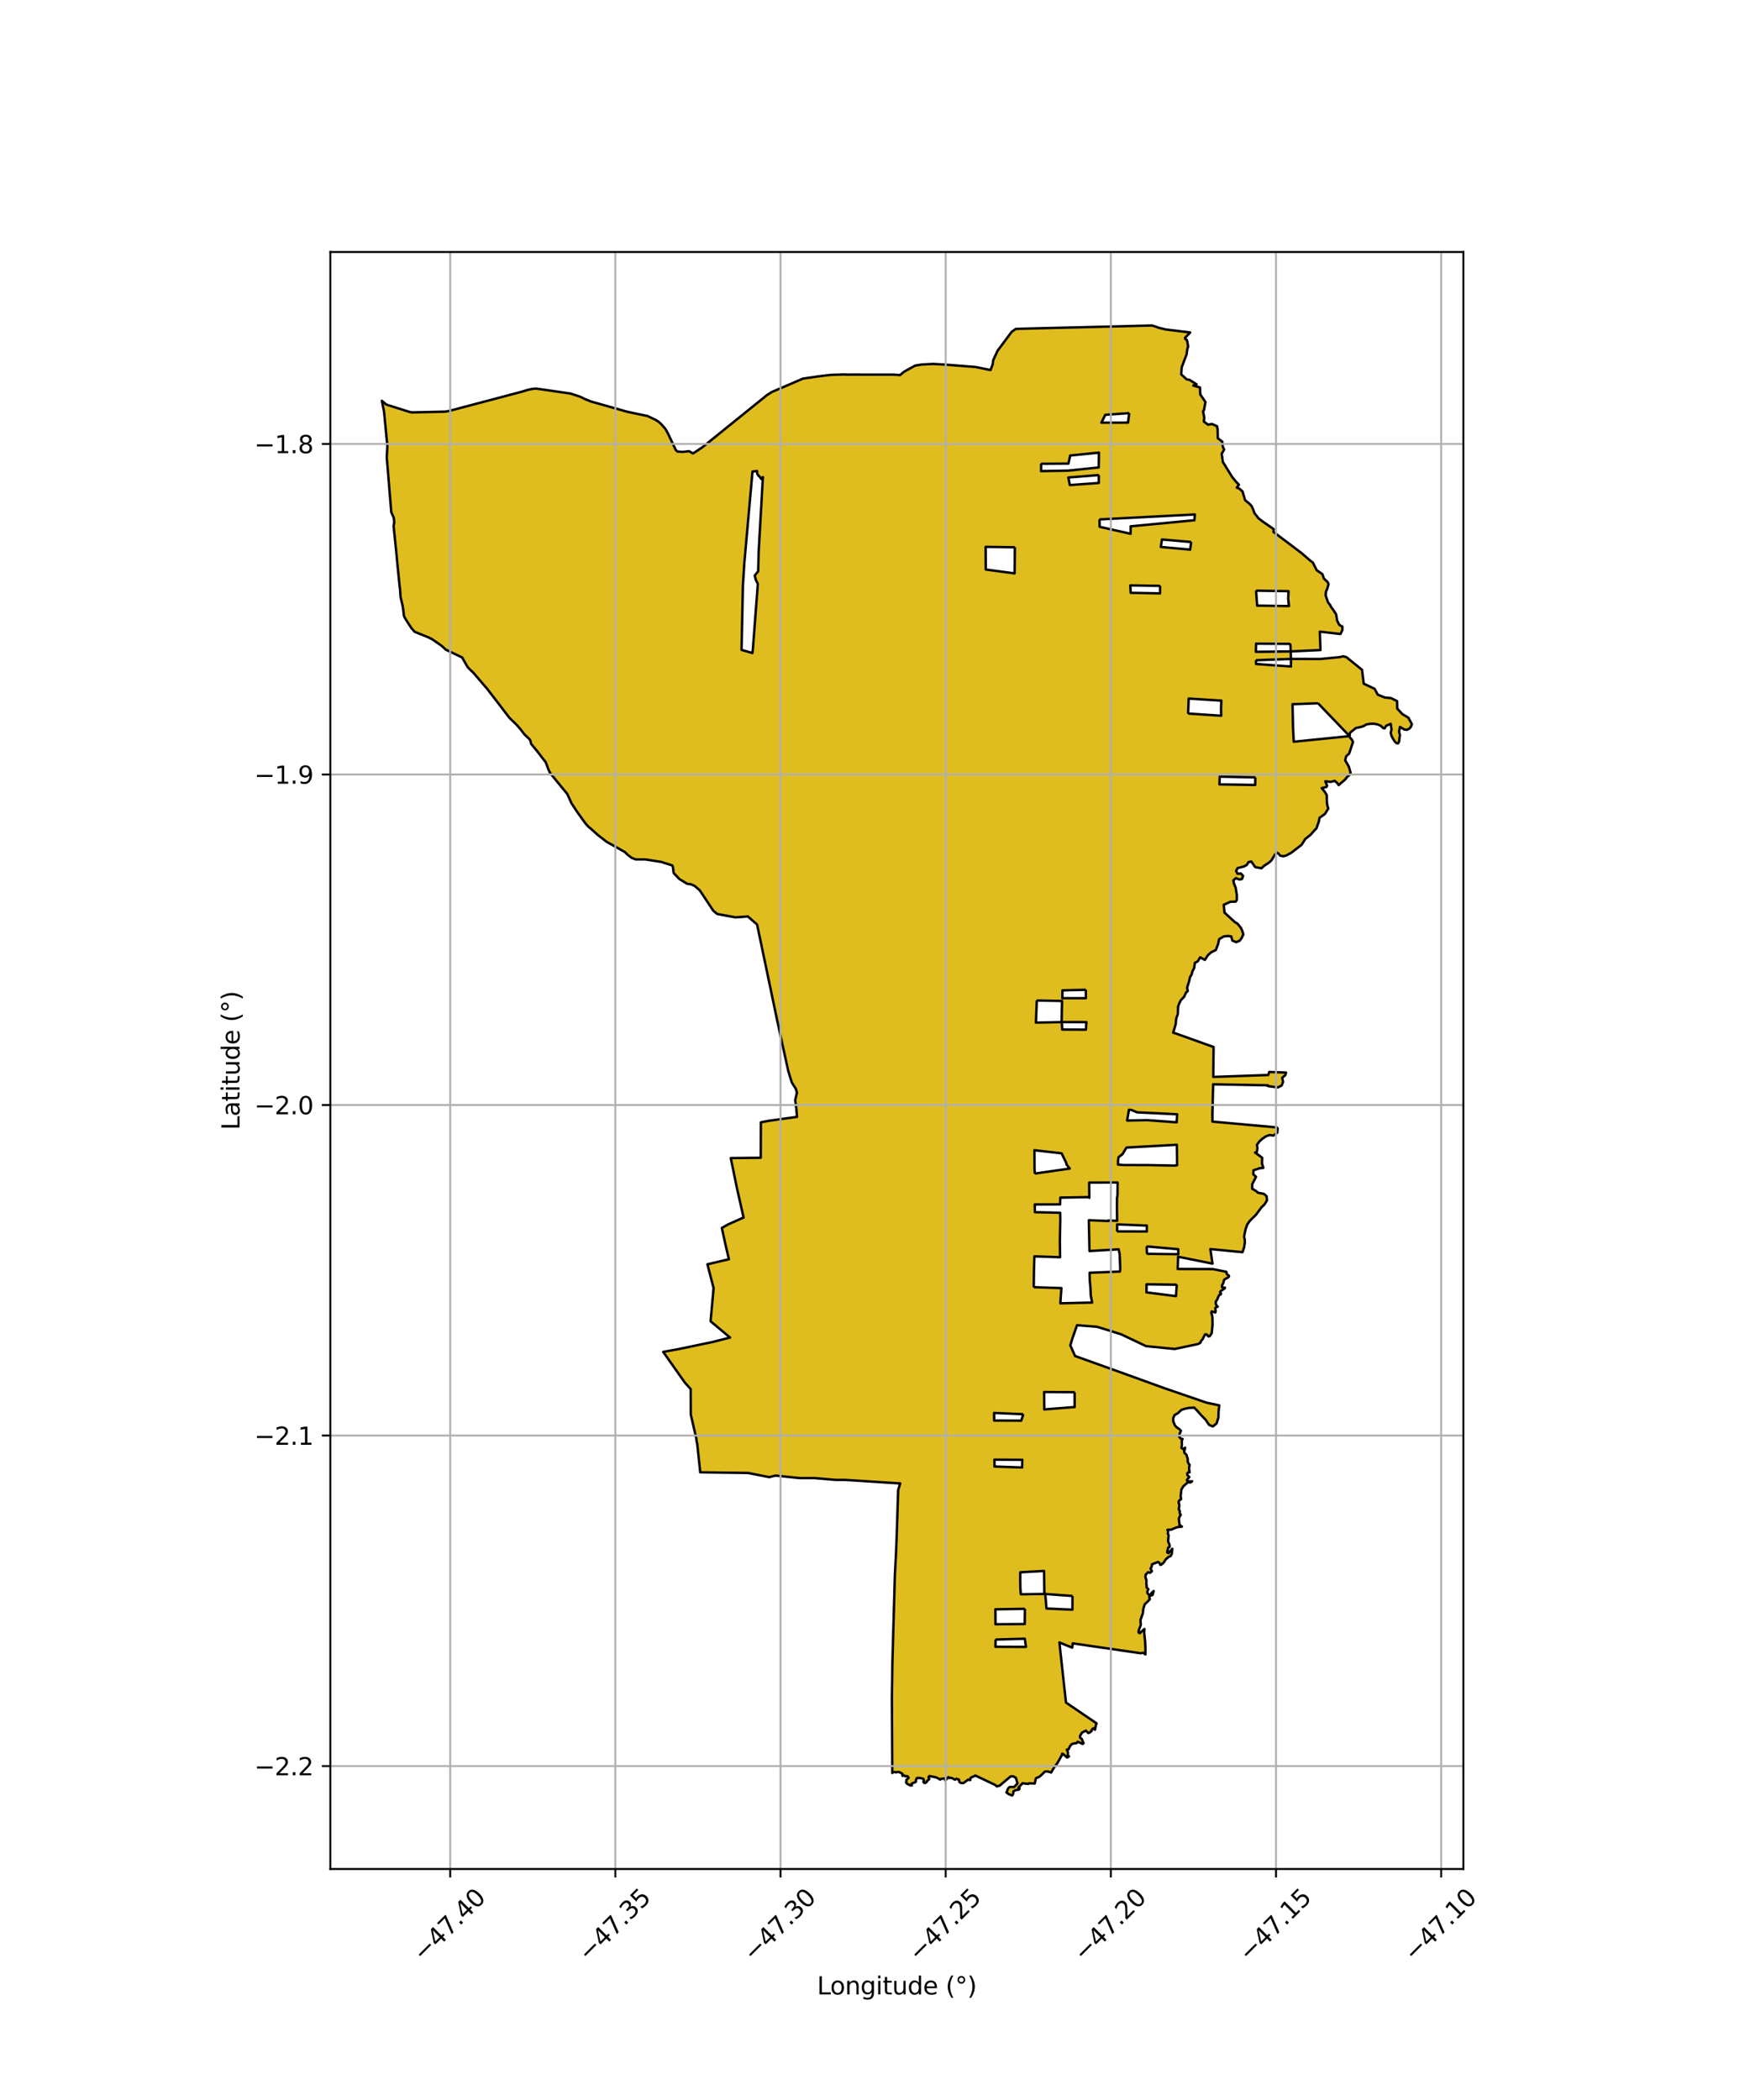 <?xml version="1.0" encoding="utf-8" standalone="no"?>
<!DOCTYPE svg PUBLIC "-//W3C//DTD SVG 1.1//EN"
  "http://www.w3.org/Graphics/SVG/1.1/DTD/svg11.dtd">
<svg xmlns:xlink="http://www.w3.org/1999/xlink" width="720pt" height="864pt" viewBox="0 0 720 864" xmlns="http://www.w3.org/2000/svg" version="1.1">
 <defs>
  <style type="text/css">*{stroke-linejoin: round; stroke-linecap: butt}</style>
 </defs>
 <g id="figure_1">
  <g id="patch_1">
   <path d="M 0 864 
L 720 864 
L 720 0 
L 0 0 
z
" style="fill: #ffffff"/>
  </g>
  <g id="axes_1">
   <g id="patch_2">
    <path d="M 135.917 768.96 
L 602.083 768.96 
L 602.083 103.68 
L 135.917 103.68 
z
" style="fill: #ffffff"/>
   </g>
   <g id="PatchCollection_1">
    <defs>
     <path id="m6442eb2042" d="M 489.678 -727.214 
L 487.348 -724.786 
L 488.3 -724.111 
L 488.553 -723.121 
L 488.822 -721.384 
L 488.476 -720.379 
L 488.188 -718.195 
L 487.102 -715.465 
L 486.191 -712.883 
L 485.979 -709.982 
L 488.269 -707.898 
L 489.363 -707.733 
L 492.312 -705.878 
L 490.969 -705.364 
L 493.706 -704.587 
L 493.827 -701.715 
L 495.958 -698.592 
L 495.551 -696.677 
L 495.365 -695.334 
L 494.951 -694.721 
L 495.473 -692.257 
L 495.284 -690.554 
L 497.034 -689.272 
L 498.612 -689.556 
L 500.715 -688.667 
L 500.957 -687.331 
L 500.99 -685.138 
L 501.051 -683.677 
L 502.854 -682.331 
L 503.083 -680.215 
L 503.652 -679.041 
L 502.637 -677.292 
L 503.11 -673.953 
L 506.993 -667.694 
L 507.648 -666.903 
L 508.623 -665.716 
L 509.741 -664.557 
L 508.857 -663.398 
L 509.911 -662.953 
L 511.208 -661.803 
L 512.287 -658.185 
L 513.941 -656.859 
L 514.921 -655.838 
L 515.549 -654.476 
L 516.118 -652.912 
L 517.802 -650.738 
L 519.625 -649.345 
L 521.376 -648.172 
L 522.334 -647.609 
L 524.063 -646.289 
L 523.924 -645.177 
L 535.582 -636.377 
L 538.958 -633.432 
L 540.152 -632.545 
L 541.744 -629.38 
L 544.088 -627.774 
L 544.683 -625.973 
L 546.176 -624.58 
L 546.614 -623.695 
L 546.095 -621.874 
L 545.532 -620.535 
L 545.412 -619.034 
L 546.119 -616.934 
L 546.336 -616.285 
L 546.624 -615.853 
L 547.242 -615.133 
L 547.543 -614.409 
L 548.443 -613.224 
L 549.735 -611.226 
L 550.072 -609.498 
L 550.147 -608.589 
L 551.039 -606.889 
L 552.286 -606.202 
L 552.293 -604.775 
L 551.516 -603.159 
L 543.007 -604.127 
L 543.026 -603.737 
L 543.283 -596.556 
L 531.028 -595.985 
L 531.129 -592.895 
L 543.312 -592.88 
L 550.927 -593.566 
L 551.304 -593.648 
L 552.552 -593.99 
L 553.963 -593.614 
L 560.384 -588.421 
L 561.08 -582.711 
L 563.267 -581.717 
L 565.541 -580.611 
L 566.84 -578.202 
L 569.713 -577.032 
L 572.274 -576.787 
L 574.781 -575.561 
L 574.866 -572.456 
L 576.996 -570.172 
L 579.435 -568.731 
L 580.893 -566.043 
L 580.427 -564.891 
L 579.827 -564.221 
L 578.888 -563.74 
L 577.827 -563.834 
L 575.981 -564.931 
L 575.609 -562.98 
L 575.984 -561.594 
L 575.766 -560.294 
L 575.655 -558.951 
L 575.251 -558.189 
L 574.55 -558.232 
L 573.795 -559.002 
L 573.079 -560.13 
L 572.465 -561.315 
L 572.191 -562.466 
L 572.502 -563.864 
L 572.176 -566.198 
L 570.236 -565.358 
L 569.68 -564.325 
L 569.035 -564.478 
L 568.054 -565.432 
L 566.591 -565.997 
L 565.123 -566.244 
L 563.645 -566.207 
L 562.159 -565.932 
L 560.928 -565.241 
L 559.805 -564.875 
L 557.892 -564.496 
L 555.417 -562.516 
L 555.261 -561.141 
L 555.458 -560.483 
L 556.2 -559.697 
L 556.669 -558.723 
L 555.919 -556.408 
L 555.453 -555.215 
L 555.076 -553.967 
L 553.857 -552.86 
L 553.445 -551.189 
L 554.281 -549.732 
L 554.956 -548.558 
L 555.657 -546.117 
L 555.3 -545.221 
L 554.308 -544.39 
L 553.404 -543.257 
L 552.358 -542.35 
L 551.368 -541.39 
L 550.755 -540.987 
L 550.426 -541.575 
L 549.16 -542.755 
L 547.556 -542.322 
L 545.27 -542.543 
L 546.008 -540.751 
L 545.674 -540.19 
L 543.806 -539.757 
L 544.589 -538.739 
L 545.184 -538.025 
L 545.869 -536.867 
L 545.916 -534.108 
L 546.085 -532.671 
L 546.494 -531.329 
L 545.112 -529.12 
L 542.892 -527.531 
L 542.599 -525.983 
L 541.611 -523.163 
L 540.913 -522.474 
L 539.115 -520.48 
L 537.034 -518.825 
L 535.534 -516.446 
L 533.347 -514.725 
L 531.396 -513.238 
L 529.143 -511.994 
L 527.932 -511.715 
L 526.712 -511.961 
L 525.911 -512.921 
L 525.46 -513.155 
L 524.558 -512.434 
L 523.106 -510.013 
L 522.071 -509.088 
L 519.961 -507.705 
L 519.025 -506.759 
L 516.417 -507.255 
L 514.845 -509.531 
L 513.678 -509.308 
L 512.925 -508.109 
L 511.746 -507.493 
L 509.185 -506.839 
L 508.566 -505.659 
L 509.123 -504.533 
L 510.558 -504.585 
L 511.447 -503.632 
L 510.982 -502.37 
L 509.959 -502.125 
L 508.474 -502.705 
L 507.447 -501.803 
L 507.636 -500.634 
L 508.402 -498.715 
L 508.875 -495.704 
L 508.873 -493.76 
L 508.369 -493.041 
L 506.237 -492.989 
L 503.48 -491.729 
L 503.788 -488.527 
L 506.955 -485.654 
L 508.035 -484.634 
L 509.199 -483.944 
L 510.548 -482.236 
L 511.111 -480.995 
L 511.537 -479.566 
L 510.92 -478.205 
L 510.079 -477 
L 508.625 -476.366 
L 507.017 -477.023 
L 506.558 -478.744 
L 505.205 -478.903 
L 503.513 -478.732 
L 501.593 -477.599 
L 501.181 -475.668 
L 500.22 -473.139 
L 498.285 -472.178 
L 496.948 -470.99 
L 495.702 -469.064 
L 493.789 -470.136 
L 492.772 -468.473 
L 491.613 -467.856 
L 491.303 -465.692 
L 490.607 -464.418 
L 490.256 -463.032 
L 489.573 -461.93 
L 489.298 -460.481 
L 488.846 -459.088 
L 488.397 -457.599 
L 488.66 -456.243 
L 488.516 -456.094 
L 487.924 -455.575 
L 487.189 -453.9 
L 485.889 -452.562 
L 485.222 -451.255 
L 484.718 -449.949 
L 484.684 -448.405 
L 484.583 -446.797 
L 483.915 -444.884 
L 483.713 -442.621 
L 483.073 -440.329 
L 482.688 -439.124 
L 483.907 -438.816 
L 484.011 -438.711 
L 499.296 -433.228 
L 499.275 -430.189 
L 499.252 -427.105 
L 499.188 -420.92 
L 521.784 -421.712 
L 522.207 -422.955 
L 527.889 -422.753 
L 528.076 -422.752 
L 529.094 -422.717 
L 528.858 -421.71 
L 527.525 -420.571 
L 527.894 -418.876 
L 527.311 -417.386 
L 525.746 -416.595 
L 521.572 -417.178 
L 521.657 -417.477 
L 499.124 -417.883 
L 498.927 -411.782 
L 498.637 -405.335 
L 498.82 -405.327 
L 498.837 -402.542 
L 525.305 -400.153 
L 525.653 -399.675 
L 525.523 -397.978 
L 523.957 -396.824 
L 522.268 -397.011 
L 520.766 -396.448 
L 519.291 -395.422 
L 518.124 -394.35 
L 517.115 -392.961 
L 517.353 -391.741 
L 517.109 -390.058 
L 516.394 -389.802 
L 517.969 -388.636 
L 519.286 -387.679 
L 519.218 -385.298 
L 519.762 -383.497 
L 518.235 -383.347 
L 515.704 -382.501 
L 515.644 -380.887 
L 516.769 -379.803 
L 516.033 -378.387 
L 515.191 -376.784 
L 515.197 -374.895 
L 516.635 -374.072 
L 517.625 -373.26 
L 519.888 -372.821 
L 520.296 -372.598 
L 521.114 -371.813 
L 521.272 -370.095 
L 520.224 -368.444 
L 519.412 -367.64 
L 518.959 -367.209 
L 517.867 -365.672 
L 516.718 -364.178 
L 515.523 -362.955 
L 514.217 -361.727 
L 513.171 -360.239 
L 512.575 -358.617 
L 512.158 -356.906 
L 511.861 -355.157 
L 512.154 -353.883 
L 512.156 -352.595 
L 512.014 -352.02 
L 511.91 -350.98 
L 511.211 -348.823 
L 497.97 -350.101 
L 498.434 -347.19 
L 498.847 -344.106 
L 486.862 -346.545 
L 486.357 -346.624 
L 484.712 -346.952 
L 484.529 -341.909 
L 498.963 -341.86 
L 504.547 -340.748 
L 504.684 -339.979 
L 505.076 -339.505 
L 505.6 -339.163 
L 505.618 -338.735 
L 505.192 -338.375 
L 503.84 -337.644 
L 503.513 -337.134 
L 503.357 -336.203 
L 502.782 -335.186 
L 502.762 -334.44 
L 503.471 -334.197 
L 503.952 -334.252 
L 503.866 -333.923 
L 503.057 -333.328 
L 502.205 -332.789 
L 501.964 -332.311 
L 502.358 -331.808 
L 502.197 -331.422 
L 501.598 -331.157 
L 501.203 -330.412 
L 500.861 -329.474 
L 500.212 -328.462 
L 500.204 -327.563 
L 500.611 -326.754 
L 500.999 -326.369 
L 500.388 -326.27 
L 500.005 -325.805 
L 500.053 -325.264 
L 500.168 -324.492 
L 500.018 -324 
L 499.41 -324.223 
L 498.534 -324.454 
L 498.336 -323.851 
L 498.635 -323.016 
L 498.822 -321.887 
L 498.845 -320.864 
L 498.915 -319.766 
L 498.866 -318.941 
L 498.761 -317.861 
L 498.68 -316.856 
L 498.53 -315.484 
L 497.682 -314.233 
L 497.105 -314.193 
L 496.509 -314.956 
L 495.872 -315.027 
L 495.314 -314.126 
L 494.824 -313.065 
L 494.117 -312.234 
L 493.817 -311.494 
L 492.799 -310.997 
L 483.309 -308.996 
L 471.531 -310.156 
L 461.278 -315.025 
L 451.548 -318.053 
L 451.383 -318.119 
L 443.126 -318.784 
L 441.332 -313.671 
L 441.212 -313.325 
L 440.359 -310.485 
L 442.311 -306.095 
L 452.105 -302.606 
L 465.142 -297.904 
L 478.619 -293.018 
L 496.489 -286.87 
L 501.662 -285.792 
L 501.357 -283.266 
L 501.293 -280.82 
L 500.527 -278.356 
L 499.02 -277.125 
L 497.495 -277.734 
L 495.952 -279.979 
L 494.046 -281.902 
L 492.664 -283.501 
L 491.34 -284.857 
L 489.131 -284.739 
L 487.325 -284.357 
L 486.006 -283.9 
L 484.612 -282.562 
L 483.286 -281.816 
L 482.682 -280.584 
L 482.721 -279.149 
L 483.4 -277.551 
L 484.082 -276.783 
L 485.239 -276.011 
L 485.884 -275.303 
L 485.31 -274.061 
L 485.144 -272.908 
L 485.766 -272.126 
L 486.53 -271.983 
L 486.235 -271.283 
L 486.26 -269.448 
L 486.069 -268.296 
L 486.717 -267.847 
L 487.582 -268.383 
L 487.481 -267.73 
L 487.172 -266.858 
L 487.375 -266.192 
L 488.189 -265.409 
L 488.34 -264.704 
L 488.645 -263.859 
L 488.693 -262.501 
L 489.088 -261.706 
L 489.468 -261.282 
L 489.251 -260.386 
L 489.225 -259.578 
L 489.442 -258.229 
L 488.859 -258.261 
L 488.446 -257.728 
L 488.546 -257.075 
L 489.32 -256.32 
L 488.317 -255.101 
L 488.698 -254.468 
L 490.462 -254.558 
L 489.814 -254.068 
L 488.751 -254.155 
L 486.856 -252.505 
L 486.06 -251.182 
L 485.746 -248.437 
L 485.947 -247.222 
L 485.069 -246.548 
L 484.906 -245.96 
L 485.215 -244.736 
L 484.993 -242.981 
L 485.384 -242.355 
L 485.367 -241.489 
L 485.802 -240.698 
L 485.375 -240.152 
L 485.007 -239.102 
L 485.279 -236.666 
L 486.287 -235.895 
L 484.286 -235.676 
L 481.923 -234.687 
L 480.321 -234.579 
L 480.494 -234.221 
L 480.611 -233.714 
L 480.456 -233.075 
L 480.811 -232.331 
L 480.574 -229.931 
L 481.197 -228.339 
L 481.186 -227.529 
L 480.65 -227.302 
L 480.198 -225.336 
L 480.711 -224.961 
L 482.323 -226.799 
L 482.109 -224.716 
L 481.614 -223.783 
L 480.762 -223.417 
L 479.656 -222.451 
L 478.729 -221.053 
L 477.75 -220.225 
L 477.389 -220.165 
L 476.969 -221.035 
L 476.47 -221.365 
L 473.958 -220.399 
L 473.865 -219.534 
L 473.371 -218.603 
L 473.939 -217.585 
L 473.153 -216.889 
L 472.386 -217.165 
L 471.337 -216.118 
L 471.282 -214.968 
L 471.673 -213.878 
L 471.642 -212.216 
L 471.778 -211.554 
L 471.728 -210.916 
L 472.491 -210.129 
L 472.077 -209.448 
L 472.083 -208.578 
L 472.767 -207.767 
L 473.228 -207.773 
L 473.741 -208.567 
L 474.651 -209.392 
L 474.214 -207.788 
L 473.012 -207.388 
L 472.816 -206.853 
L 473.088 -206.086 
L 472.287 -205.181 
L 470.966 -203.929 
L 470.377 -202.023 
L 470.205 -200.218 
L 469.23 -197.517 
L 469.344 -195.425 
L 468.569 -193.437 
L 468.414 -192.377 
L 468.969 -192.019 
L 469.72 -192.786 
L 470.849 -193.777 
L 470.747 -192.334 
L 471.127 -188.681 
L 471.257 -185.856 
L 471.249 -183.316 
L 470.349 -184.004 
L 469.268 -183.817 
L 463.186 -184.701 
L 441.342 -187.877 
L 441.157 -186.107 
L 435.861 -188.237 
L 438.575 -163.523 
L 447.187 -157.667 
L 451.16 -154.965 
L 450.908 -154.275 
L 450.495 -152.33 
L 449.955 -152.923 
L 449.572 -152.806 
L 449.017 -151.988 
L 449.143 -151.782 
L 448.867 -151.751 
L 448.572 -151.317 
L 447.773 -150.962 
L 446.764 -151.984 
L 445.166 -151.152 
L 444.356 -149.796 
L 444.372 -149.077 
L 445.056 -148.552 
L 445.298 -147.966 
L 445.809 -146.78 
L 445.407 -146.483 
L 444.114 -147.155 
L 443.428 -147.435 
L 442.968 -146.837 
L 441.971 -146.732 
L 441.121 -146.469 
L 440.652 -146.137 
L 440.25 -145.582 
L 439.85 -144.733 
L 439.618 -144.284 
L 438.923 -144.166 
L 439.39 -143.014 
L 439.387 -142.523 
L 439.315 -141.801 
L 439.818 -141.354 
L 439.04 -140.879 
L 437.544 -142.243 
L 437.023 -142.5 
L 436.938 -141.975 
L 435.017 -138.577 
L 433.62 -136.736 
L 432.485 -134.753 
L 430.867 -135.226 
L 429.823 -135.081 
L 428.921 -134.141 
L 427.609 -132.965 
L 426.203 -132.374 
L 425.978 -131.442 
L 425.673 -130.573 
L 425.72 -130.219 
L 423.355 -130.303 
L 423.039 -130.037 
L 421.645 -130.21 
L 420.701 -130.322 
L 418.992 -128.493 
L 419.486 -128.187 
L 419.277 -127.752 
L 417.76 -127.449 
L 416.929 -126.967 
L 416.895 -126.035 
L 416.447 -125.28 
L 415.057 -125.828 
L 414.084 -126.522 
L 414.756 -128.146 
L 415.398 -128.771 
L 417.265 -128.801 
L 418.643 -130.262 
L 417.959 -132.548 
L 416.81 -133.191 
L 415.785 -133.13 
L 411.306 -129.341 
L 410.093 -129.022 
L 409.469 -129.617 
L 401.311 -133.491 
L 399.329 -132.561 
L 399.167 -131.611 
L 398.321 -131.804 
L 396.353 -130.377 
L 395.693 -130.385 
L 395.153 -130.515 
L 394.653 -130.975 
L 394.675 -131.283 
L 394.473 -131.885 
L 393.988 -131.928 
L 393.582 -132.195 
L 392.884 -131.79 
L 391.399 -132.559 
L 390.567 -132.492 
L 390.223 -132.858 
L 388.933 -131.461 
L 388.753 -132.299 
L 386.948 -132.106 
L 386.829 -131.815 
L 385.224 -132.724 
L 382.407 -133.296 
L 382.02 -132.822 
L 382.343 -132.03 
L 381.384 -131.235 
L 381.253 -130.818 
L 380.672 -130.444 
L 380.251 -130.445 
L 379.916 -130.912 
L 380.112 -131.287 
L 379.93 -132.123 
L 378.428 -132.513 
L 377.201 -132.453 
L 376.821 -131.55 
L 376.863 -130.985 
L 376.129 -130.555 
L 375.647 -130.445 
L 375.054 -130.096 
L 375.169 -129.42 
L 374.546 -129.396 
L 373.136 -130.167 
L 372.765 -130.739 
L 373.004 -131.316 
L 372.907 -131.728 
L 373.824 -132.55 
L 373.471 -133.147 
L 372.811 -133.271 
L 372.384 -133.186 
L 371.969 -133.543 
L 371.303 -133.366 
L 371.262 -134.22 
L 370.1 -134.865 
L 369.37 -134.985 
L 368.649 -134.802 
L 368.258 -134.944 
L 367.544 -134.939 
L 367.109 -134.538 
L 367.064 -150.172 
L 367.02 -157.467 
L 366.942 -165.394 
L 367.161 -179.995 
L 368.029 -212.747 
L 368.177 -215.86 
L 368.368 -219.003 
L 368.618 -224.389 
L 368.905 -231.439 
L 369.26 -243.494 
L 369.533 -250.983 
L 370.386 -253.672 
L 356.105 -254.557 
L 347.685 -255.126 
L 343.793 -255.131 
L 338.848 -255.508 
L 335.22 -255.87 
L 328.921 -255.88 
L 319.058 -256.899 
L 316.483 -256.259 
L 307.809 -257.979 
L 288.1 -258.246 
L 286.849 -270.061 
L 286.636 -270.805 
L 286.48 -272.19 
L 284.751 -279.957 
L 284.42 -281.11 
L 284.251 -281.692 
L 284.236 -281.817 
L 284.21 -281.996 
L 284.182 -285.544 
L 284.164 -289.736 
L 284.142 -290.093 
L 284.166 -292.495 
L 281.835 -295.073 
L 273.026 -307.714 
L 272.861 -307.789 
L 279.581 -309.019 
L 287.329 -310.674 
L 293.308 -311.889 
L 300.361 -313.69 
L 292.358 -320.388 
L 293.595 -334.037 
L 291.048 -343.838 
L 296.856 -345.125 
L 299.902 -345.905 
L 299.472 -347.716 
L 298.487 -351.893 
L 296.986 -358.796 
L 299.749 -360.331 
L 302.543 -361.572 
L 305.934 -363.074 
L 303.184 -375.237 
L 300.661 -387.538 
L 313 -387.662 
L 313.044 -402.236 
L 316.023 -402.827 
L 327.909 -404.49 
L 327.641 -407.791 
L 327.172 -411.397 
L 327.888 -414.486 
L 327.416 -416.054 
L 325.773 -418.617 
L 324.312 -423.366 
L 319.907 -443.45 
L 315.044 -466.851 
L 311.492 -483.619 
L 307.678 -486.946 
L 302.584 -486.572 
L 295.091 -487.956 
L 293.446 -489.339 
L 287.942 -497.647 
L 285.875 -499.45 
L 284.364 -500.168 
L 282.666 -500.402 
L 279.511 -502.354 
L 277.157 -504.828 
L 276.878 -507.15 
L 276.639 -507.87 
L 276.303 -508.047 
L 273.664 -508.783 
L 273.056 -509.047 
L 272.147 -509.367 
L 268.265 -509.932 
L 266.103 -510.24 
L 265.548 -510.407 
L 263.012 -510.361 
L 262.695 -510.325 
L 261.509 -510.418 
L 259.883 -511.064 
L 258.286 -512.25 
L 257.104 -513.437 
L 256.338 -513.87 
L 255.013 -514.585 
L 252.985 -515.651 
L 252.484 -516.009 
L 251.366 -516.648 
L 249.526 -517.704 
L 246.485 -519.956 
L 245.965 -520.459 
L 245.27 -521.116 
L 244.593 -521.754 
L 244.182 -522.196 
L 243.927 -522.381 
L 243.171 -522.968 
L 241.936 -524.014 
L 240.899 -525.194 
L 238.349 -528.672 
L 237.484 -529.882 
L 237.381 -530.093 
L 235.91 -532.403 
L 235.154 -533.485 
L 233.396 -537.333 
L 232.231 -538.74 
L 231.753 -539.337 
L 229.397 -542.045 
L 227.406 -544.587 
L 226.923 -545.18 
L 226.605 -545.608 
L 226.232 -546.187 
L 225.639 -547.4 
L 224.523 -550.409 
L 223.51 -551.659 
L 222.683 -552.751 
L 222.045 -553.664 
L 221.66 -554.154 
L 221.25 -554.665 
L 221.049 -554.9 
L 220.515 -555.557 
L 219.618 -556.827 
L 218.505 -557.973 
L 218.247 -559.205 
L 217.873 -559.855 
L 216.83 -560.794 
L 215.822 -561.799 
L 215.025 -562.896 
L 214.054 -564.092 
L 212.454 -565.901 
L 211.406 -566.9 
L 210.027 -568.151 
L 209.578 -568.667 
L 207.976 -570.833 
L 206.442 -572.791 
L 204.535 -575.274 
L 202.933 -577.44 
L 200.92 -579.973 
L 200.395 -580.644 
L 197.731 -583.75 
L 197.523 -583.844 
L 196.903 -584.711 
L 195.204 -586.616 
L 194.726 -587.248 
L 193.272 -588.617 
L 192.31 -589.678 
L 190.268 -593.257 
L 190.143 -593.496 
L 183.376 -596.742 
L 183.141 -596.991 
L 182.34 -597.727 
L 181.392 -598.525 
L 179.617 -599.782 
L 179.156 -600.062 
L 177.718 -601.044 
L 176.595 -601.635 
L 175.075 -602.233 
L 173.999 -602.643 
L 172.098 -603.378 
L 171.121 -603.791 
L 170.583 -604.076 
L 170.46 -604.221 
L 169.253 -605.598 
L 167.324 -608.506 
L 167.027 -609.041 
L 166.346 -610.222 
L 166.165 -610.84 
L 166.157 -610.872 
L 165.962 -612.043 
L 165.952 -612.77 
L 165.664 -614.702 
L 164.953 -617.404 
L 164.786 -618.436 
L 164.746 -619.461 
L 164.733 -620.082 
L 164.672 -620.343 
L 164.693 -620.627 
L 164.608 -621.484 
L 164.506 -622.029 
L 164.439 -622.609 
L 164.37 -623.201 
L 163.962 -627.879 
L 163.876 -628.65 
L 163.6 -631.15 
L 163.45 -632.489 
L 163.32 -633.809 
L 163.256 -634.479 
L 163.165 -634.915 
L 163.18 -635.135 
L 163.098 -636.233 
L 162.955 -637.71 
L 161.865 -647.218 
L 161.935 -647.566 
L 162.163 -648.534 
L 162.211 -649.148 
L 162.131 -650.332 
L 161.984 -651.039 
L 161.354 -652.589 
L 160.985 -653.269 
L 160.628 -657.877 
L 159.907 -667.411 
L 159.722 -669.02 
L 159.577 -670.371 
L 159.121 -675.814 
L 159.173 -676.915 
L 159.378 -680.424 
L 158.295 -692.267 
L 158.257 -692.912 
L 158 -694.69 
L 157.107 -699.102 
L 158.978 -697.532 
L 168.545 -694.504 
L 169.565 -694.332 
L 183.121 -694.624 
L 184.735 -694.915 
L 206.511 -700.609 
L 208.324 -701.097 
L 210.237 -701.627 
L 212.044 -702.123 
L 213.172 -702.429 
L 214.555 -702.804 
L 215.36 -703.04 
L 216.163 -703.229 
L 217.056 -703.567 
L 219.127 -704.013 
L 220.637 -704.12 
L 223.474 -703.711 
L 224.668 -703.536 
L 227.512 -703.202 
L 228.823 -702.941 
L 229.474 -702.86 
L 230.143 -702.755 
L 230.788 -702.666 
L 231.382 -702.578 
L 234.74 -702.085 
L 237.105 -701.306 
L 238.677 -700.792 
L 240.043 -700.068 
L 240.857 -699.721 
L 241.663 -699.394 
L 243.139 -698.816 
L 246.777 -697.759 
L 248.061 -697.377 
L 248.7 -697.197 
L 249.284 -697.028 
L 249.861 -696.86 
L 250.411 -696.698 
L 250.991 -696.52 
L 251.65 -696.346 
L 253.415 -695.83 
L 256.896 -694.836 
L 258.074 -694.59 
L 265.27 -693.089 
L 266.402 -692.839 
L 268.478 -691.899 
L 269.526 -691.364 
L 270.825 -690.581 
L 272 -689.556 
L 273.765 -687.538 
L 274.833 -685.62 
L 276.153 -682.775 
L 277.134 -680.669 
L 278.056 -678.83 
L 278.782 -678.2 
L 280.938 -678.078 
L 283.479 -678.378 
L 285.14 -677.434 
L 288.746 -679.77 
L 288.949 -679.958 
L 295.367 -685.111 
L 307.014 -694.586 
L 315.5 -701.406 
L 317.459 -702.67 
L 322.835 -704.972 
L 326.031 -706.449 
L 329.172 -707.738 
L 330.376 -708.232 
L 331.962 -708.485 
L 334.028 -708.807 
L 337.068 -709.195 
L 338.871 -709.462 
L 339.8 -709.547 
L 341.852 -709.755 
L 346.035 -709.942 
L 347.019 -709.931 
L 347.979 -709.848 
L 348.92 -709.865 
L 349.856 -709.895 
L 350.785 -709.874 
L 351.752 -709.883 
L 352.688 -709.846 
L 353.59 -709.86 
L 354.526 -709.866 
L 355.5 -709.887 
L 357.351 -709.898 
L 358.294 -709.861 
L 363.844 -709.853 
L 367.256 -709.865 
L 367.617 -709.87 
L 370.294 -709.678 
L 371.969 -711.069 
L 376.482 -713.571 
L 379.317 -714.036 
L 383.867 -714.26 
L 388.784 -713.994 
L 401.402 -713.009 
L 407.535 -711.741 
L 408.398 -714.041 
L 408.636 -715.788 
L 410.428 -719.695 
L 416.271 -727.523 
L 417.982 -728.683 
L 427.719 -728.941 
L 464.675 -729.78 
L 465.041 -729.786 
L 474.041 -730.08 
L 476.853 -729.114 
L 479.634 -728.448 
L 489.678 -727.214 
M 531.028 -595.985 
L 530.906 -599.092 
L 516.8 -599.186 
L 516.673 -597.026 
L 516.699 -595.812 
L 531.028 -595.985 
M 531.129 -592.895 
L 516.745 -592.365 
L 516.779 -590.804 
L 531.146 -589.784 
L 531.129 -592.895 
M 555.261 -561.141 
L 542.29 -574.644 
L 531.788 -574.267 
L 531.846 -567.886 
L 531.976 -564.993 
L 532.14 -562.009 
L 532.273 -558.826 
L 555.261 -561.141 
M 421.638 -189.786 
L 409.605 -189.441 
L 409.558 -186.471 
L 422.12 -186.417 
L 421.638 -189.786 
M 441.247 -207.377 
L 430.052 -208.183 
L 430.556 -202.208 
L 441.223 -201.732 
L 441.247 -207.377 
M 429.552 -217.657 
L 419.778 -217.117 
L 419.759 -214.296 
L 419.799 -210.661 
L 420.007 -208.07 
L 429.678 -208.205 
L 429.552 -217.657 
M 421.673 -202.088 
L 409.529 -201.885 
L 409.574 -195.737 
L 421.611 -195.826 
L 421.673 -202.088 
M 420.607 -263.411 
L 420.235 -263.386 
L 409.148 -263.453 
L 409.167 -260.626 
L 420.526 -260.232 
L 420.607 -263.411 
M 421.012 -282.155 
L 409.007 -282.672 
L 409.03 -279.542 
L 420.17 -279.497 
L 421.012 -282.155 
M 442.138 -291.206 
L 429.584 -291.28 
L 429.633 -284.121 
L 442.161 -285.105 
L 442.138 -291.206 
M 471.843 -359.764 
L 459.613 -360.246 
L 459.573 -359.408 
L 459.58 -359.143 
L 459.616 -358.431 
L 459.614 -357.361 
L 464.732 -357.368 
L 465.075 -357.373 
L 471.848 -357.33 
L 471.843 -359.764 
M 484.772 -350.029 
L 471.766 -351.193 
L 471.895 -348.418 
L 472.132 -348.147 
L 484.78 -347.986 
L 484.772 -350.029 
M 436.777 -389.49 
L 425.601 -390.761 
L 425.595 -384.196 
L 425.633 -383.443 
L 425.75 -381.16 
L 440.136 -383.222 
L 438.789 -384.911 
L 438.708 -385.486 
L 436.777 -389.49 
M 484.251 -386.882 
L 484.212 -389.94 
L 484.207 -393.01 
L 463.477 -391.863 
L 461.798 -389.121 
L 460.187 -387.883 
L 459.995 -386.478 
L 459.973 -384.854 
L 462.449 -384.672 
L 471.979 -384.653 
L 472.544 -384.652 
L 477.156 -384.529 
L 483.191 -384.444 
L 484.286 -384.585 
L 484.251 -386.882 
M 484.318 -405.557 
L 467.958 -406.294 
L 467.837 -406.35 
L 465.456 -407.354 
L 464.482 -407.396 
L 463.715 -402.982 
L 466.339 -403.026 
L 466.473 -403.032 
L 472.089 -403.132 
L 484.109 -402.24 
L 484.126 -402.542 
L 484.318 -405.557 
M 484.032 -333.872 
L 484.17 -335.432 
L 471.714 -335.607 
L 471.694 -332.275 
L 483.816 -330.735 
L 484.032 -333.872 
M 448.787 -330.898 
L 448.638 -334.156 
L 448.358 -337.288 
L 448.282 -340.346 
L 460.75 -340.841 
L 460.907 -341.963 
L 460.806 -345.435 
L 460.664 -348.009 
L 460.23 -349.994 
L 448.247 -349.29 
L 448.173 -352.747 
L 448.134 -358.641 
L 447.974 -361.965 
L 456.061 -361.642 
L 456.045 -361.868 
L 459.621 -361.715 
L 459.573 -363.29 
L 459.552 -366.425 
L 459.589 -369.254 
L 459.573 -371.084 
L 459.777 -372.319 
L 459.835 -375.413 
L 459.818 -377.489 
L 448.115 -377.443 
L 448.169 -371.177 
L 448.003 -371.473 
L 436.233 -371.266 
L 436.158 -368.484 
L 425.732 -368.454 
L 425.782 -365.274 
L 436.193 -365.03 
L 436.216 -363.568 
L 436.233 -362.103 
L 436.123 -358.684 
L 436.039 -355.656 
L 436.057 -353.349 
L 436.151 -350.166 
L 436.15 -346.745 
L 425.578 -347.105 
L 425.438 -343.93 
L 425.394 -341.032 
L 425.311 -334.423 
L 436.683 -334.032 
L 436.25 -327.773 
L 449.355 -328.092 
L 448.787 -330.898 
M 446.766 -456.77 
L 437.129 -456.544 
L 437.07 -453.314 
L 446.758 -453.321 
L 446.766 -456.77 
M 516.485 -544.155 
L 501.84 -544.479 
L 501.722 -541.278 
L 516.41 -541.042 
L 516.485 -544.155 
M 529.998 -617.704 
L 530.129 -620.781 
L 516.79 -620.98 
L 517.012 -617.9 
L 517.229 -614.832 
L 530.313 -614.64 
L 529.998 -617.704 
M 477.311 -622.959 
L 465.05 -623.143 
L 465.203 -620.097 
L 477.284 -619.863 
L 477.311 -622.959 
M 310.523 -627.219 
L 311.945 -628.968 
L 312.125 -636.746 
L 313.786 -665.241 
L 313.822 -665.603 
L 313.872 -667.727 
L 313.241 -666.926 
L 312.401 -668.064 
L 312.079 -668.233 
L 311.528 -669.112 
L 311.467 -670.218 
L 309.612 -670.008 
L 309.484 -668.723 
L 309.446 -668.359 
L 306.264 -632.725 
L 306.238 -632.361 
L 305.639 -622.906 
L 305.1 -596.612 
L 305.653 -596.45 
L 308.765 -595.544 
L 309.579 -595.313 
L 309.779 -597.239 
L 311.765 -623.325 
L 311.807 -623.741 
L 310.937 -625.511 
L 310.669 -626.451 
L 310.523 -627.219 
M 417.555 -638.824 
L 405.528 -638.997 
L 405.57 -629.678 
L 417.43 -628.097 
L 417.555 -638.824 
M 464.596 -694.028 
L 454.742 -693.329 
L 453.122 -690.096 
L 464.096 -690.119 
L 464.596 -694.028 
M 490.084 -640.994 
L 478.067 -642.045 
L 477.593 -638.963 
L 489.66 -637.875 
L 490.084 -640.994 
M 491.418 -649.954 
L 491.594 -652.333 
L 452.364 -650.3 
L 452.421 -647.257 
L 465.174 -644.387 
L 465.178 -647.452 
L 491.418 -649.954 
M 452.076 -668.546 
L 439.54 -667.545 
L 440.16 -664.428 
L 452.086 -665.289 
L 452.076 -668.546 
M 452.095 -674.73 
L 452.136 -677.772 
L 440.313 -676.592 
L 439.564 -673.26 
L 428.337 -673.182 
L 428.341 -670.17 
L 439.536 -670.365 
L 452.041 -671.68 
L 452.095 -674.73 
M 502.38 -572.654 
L 502.479 -575.74 
L 489.06 -576.592 
L 488.824 -570.429 
L 499.689 -569.665 
L 500.368 -569.656 
L 502.418 -569.522 
L 502.38 -572.654 
M 446.964 -443.471 
L 436.855 -443.478 
L 436.962 -440.671 
L 437.019 -440.407 
L 446.783 -440.369 
L 446.964 -443.471 
M 436.844 -449.25 
L 436.95 -452.18 
L 426.575 -452.364 
L 426.467 -449.421 
L 426.204 -443.265 
L 436.789 -443.476 
L 436.844 -449.25 
" style="stroke: #0000ff; stroke-width: 0.5"/>
    </defs>
    <g clip-path="url(#pf09539089d)">
     <use xlink:href="#m6442eb2042" x="0" y="864" style="fill: #e0bd1f; stroke: #0000ff; stroke-width: 0.5"/>
    </g>
   </g>
   <g id="PatchCollection_2">
    <path d="M 487.348 139.214 
L 488.3 139.889 
L 488.553 140.879 
L 488.822 142.616 
L 488.476 143.621 
L 488.188 145.805 
L 486.191 151.117 
L 485.979 154.018 
L 488.269 156.102 
L 489.363 156.267 
L 492.312 158.122 
L 490.969 158.636 
L 493.706 159.413 
L 493.827 162.285 
L 495.958 165.408 
L 495.365 168.666 
L 494.951 169.279 
L 495.473 171.743 
L 495.284 173.446 
L 497.034 174.728 
L 498.612 174.444 
L 500.715 175.333 
L 500.957 176.669 
L 501.051 180.323 
L 502.854 181.669 
L 503.083 183.785 
L 503.652 184.959 
L 502.637 186.708 
L 503.11 190.047 
L 506.993 196.306 
L 508.623 198.284 
L 509.741 199.443 
L 508.857 200.602 
L 509.911 201.047 
L 511.208 202.197 
L 512.287 205.815 
L 513.941 207.141 
L 514.921 208.162 
L 515.549 209.524 
L 516.118 211.088 
L 517.802 213.262 
L 519.625 214.655 
L 524.063 217.711 
L 523.924 218.823 
L 535.582 227.623 
L 538.958 230.568 
L 540.152 231.455 
L 541.744 234.62 
L 544.088 236.226 
L 544.683 238.027 
L 546.176 239.42 
L 546.614 240.305 
L 546.095 242.126 
L 545.532 243.465 
L 545.412 244.966 
L 546.336 247.715 
L 546.624 248.147 
L 547.242 248.867 
L 547.543 249.591 
L 548.443 250.776 
L 549.735 252.774 
L 550.147 255.411 
L 551.039 257.111 
L 552.286 257.798 
L 552.293 259.225 
L 551.516 260.841 
L 543.007 259.873 
L 543.283 267.444 
L 531.028 268.015 
L 531.129 271.105 
L 543.312 271.12 
L 551.304 270.352 
L 552.552 270.01 
L 553.963 270.386 
L 560.384 275.579 
L 561.08 281.289 
L 565.541 283.389 
L 566.84 285.798 
L 569.713 286.968 
L 572.274 287.213 
L 574.781 288.439 
L 574.866 291.544 
L 576.996 293.828 
L 579.435 295.269 
L 580.893 297.957 
L 580.427 299.109 
L 579.827 299.779 
L 578.888 300.26 
L 577.827 300.166 
L 575.981 299.069 
L 575.609 301.02 
L 575.984 302.406 
L 575.766 303.706 
L 575.655 305.049 
L 575.251 305.811 
L 574.55 305.768 
L 573.795 304.998 
L 573.079 303.87 
L 572.465 302.685 
L 572.191 301.534 
L 572.502 300.136 
L 572.176 297.802 
L 570.236 298.642 
L 569.68 299.675 
L 569.035 299.522 
L 568.054 298.568 
L 566.591 298.003 
L 565.123 297.756 
L 563.645 297.793 
L 562.159 298.068 
L 560.928 298.759 
L 559.805 299.125 
L 557.892 299.504 
L 555.417 301.484 
L 555.261 302.859 
L 555.458 303.517 
L 556.2 304.303 
L 556.669 305.277 
L 555.076 310.033 
L 553.857 311.14 
L 553.445 312.811 
L 554.956 315.442 
L 555.657 317.883 
L 555.3 318.779 
L 554.308 319.61 
L 553.404 320.743 
L 550.755 323.013 
L 550.426 322.425 
L 549.16 321.245 
L 547.556 321.678 
L 545.27 321.457 
L 546.008 323.249 
L 545.674 323.81 
L 543.806 324.243 
L 545.184 325.975 
L 545.869 327.133 
L 545.916 329.892 
L 546.085 331.329 
L 546.494 332.671 
L 545.112 334.88 
L 542.892 336.469 
L 542.599 338.017 
L 541.611 340.837 
L 540.913 341.526 
L 539.115 343.52 
L 537.034 345.175 
L 535.534 347.554 
L 531.396 350.762 
L 529.143 352.006 
L 527.932 352.285 
L 526.712 352.039 
L 525.911 351.079 
L 525.46 350.845 
L 524.558 351.566 
L 523.106 353.987 
L 522.071 354.912 
L 519.961 356.295 
L 519.025 357.241 
L 516.417 356.745 
L 514.845 354.469 
L 513.678 354.692 
L 512.925 355.891 
L 511.746 356.507 
L 509.185 357.161 
L 508.566 358.341 
L 509.123 359.467 
L 510.558 359.415 
L 511.447 360.368 
L 510.982 361.63 
L 509.959 361.875 
L 508.474 361.295 
L 507.447 362.197 
L 507.636 363.366 
L 508.402 365.285 
L 508.875 368.296 
L 508.873 370.24 
L 508.369 370.959 
L 506.237 371.011 
L 503.48 372.271 
L 503.788 375.473 
L 508.035 379.366 
L 509.199 380.056 
L 510.548 381.764 
L 511.111 383.005 
L 511.537 384.434 
L 510.92 385.795 
L 510.079 387 
L 508.625 387.634 
L 507.017 386.977 
L 506.558 385.256 
L 505.205 385.097 
L 503.513 385.268 
L 501.593 386.401 
L 501.181 388.332 
L 500.22 390.861 
L 498.285 391.822 
L 496.948 393.01 
L 495.702 394.936 
L 493.789 393.864 
L 492.772 395.527 
L 491.613 396.144 
L 491.303 398.308 
L 490.607 399.582 
L 490.256 400.968 
L 489.573 402.07 
L 489.298 403.519 
L 488.397 406.401 
L 488.66 407.757 
L 487.924 408.425 
L 487.189 410.1 
L 485.889 411.438 
L 485.222 412.745 
L 484.718 414.051 
L 484.583 417.203 
L 483.915 419.116 
L 483.713 421.379 
L 482.688 424.876 
L 484.011 425.289 
L 499.296 430.772 
L 499.188 443.08 
L 521.784 442.288 
L 522.207 441.045 
L 529.094 441.283 
L 528.858 442.29 
L 527.525 443.429 
L 527.894 445.124 
L 527.311 446.614 
L 525.746 447.405 
L 521.572 446.822 
L 521.657 446.523 
L 499.124 446.117 
L 498.82 458.673 
L 498.837 461.458 
L 525.305 463.847 
L 525.653 464.325 
L 525.523 466.022 
L 523.957 467.176 
L 522.268 466.989 
L 520.766 467.552 
L 519.291 468.578 
L 518.124 469.65 
L 517.115 471.039 
L 517.353 472.259 
L 517.109 473.942 
L 516.394 474.198 
L 519.286 476.321 
L 519.218 478.702 
L 519.762 480.503 
L 518.235 480.653 
L 515.704 481.499 
L 515.644 483.113 
L 516.769 484.197 
L 515.191 487.216 
L 515.197 489.105 
L 516.635 489.928 
L 517.625 490.74 
L 519.888 491.179 
L 520.296 491.402 
L 521.114 492.187 
L 521.272 493.905 
L 520.224 495.556 
L 518.959 496.791 
L 516.718 499.822 
L 514.217 502.273 
L 513.171 503.761 
L 512.575 505.383 
L 512.158 507.094 
L 511.861 508.843 
L 512.154 510.117 
L 512.156 511.405 
L 512.014 511.98 
L 511.91 513.02 
L 511.211 515.177 
L 497.97 513.899 
L 498.847 519.894 
L 484.712 517.048 
L 484.529 522.091 
L 498.963 522.14 
L 504.547 523.252 
L 504.684 524.021 
L 505.076 524.495 
L 505.6 524.837 
L 505.618 525.265 
L 505.192 525.625 
L 503.84 526.356 
L 503.513 526.866 
L 503.357 527.797 
L 502.782 528.814 
L 502.762 529.56 
L 503.471 529.803 
L 503.952 529.748 
L 503.866 530.077 
L 502.205 531.211 
L 501.964 531.689 
L 502.358 532.192 
L 502.197 532.578 
L 501.598 532.843 
L 501.203 533.588 
L 500.861 534.526 
L 500.212 535.538 
L 500.204 536.437 
L 500.611 537.246 
L 500.999 537.631 
L 500.388 537.73 
L 500.005 538.195 
L 500.168 539.508 
L 500.018 540 
L 498.534 539.546 
L 498.336 540.149 
L 498.635 540.984 
L 498.822 542.113 
L 498.866 545.059 
L 498.53 548.516 
L 497.682 549.767 
L 497.105 549.807 
L 496.509 549.044 
L 495.872 548.973 
L 495.314 549.874 
L 494.824 550.935 
L 494.117 551.766 
L 493.817 552.506 
L 492.799 553.003 
L 483.309 555.004 
L 471.531 553.844 
L 461.278 548.975 
L 451.383 545.881 
L 443.126 545.216 
L 441.212 550.675 
L 440.359 553.515 
L 442.311 557.905 
L 465.142 566.096 
L 478.619 570.982 
L 496.489 577.13 
L 501.662 578.208 
L 501.357 580.734 
L 501.293 583.18 
L 500.527 585.644 
L 499.02 586.875 
L 497.495 586.266 
L 495.952 584.021 
L 494.046 582.098 
L 492.664 580.499 
L 491.34 579.143 
L 489.131 579.261 
L 487.325 579.643 
L 486.006 580.1 
L 484.612 581.438 
L 483.286 582.184 
L 482.682 583.416 
L 482.721 584.851 
L 483.4 586.449 
L 484.082 587.217 
L 485.239 587.989 
L 485.884 588.697 
L 485.31 589.939 
L 485.144 591.092 
L 485.766 591.874 
L 486.53 592.017 
L 486.235 592.717 
L 486.26 594.552 
L 486.069 595.704 
L 486.717 596.153 
L 487.582 595.617 
L 487.481 596.27 
L 487.172 597.142 
L 487.375 597.808 
L 488.189 598.591 
L 488.34 599.296 
L 488.645 600.141 
L 488.693 601.499 
L 489.088 602.294 
L 489.468 602.718 
L 489.251 603.614 
L 489.225 604.422 
L 489.442 605.771 
L 488.859 605.739 
L 488.446 606.272 
L 488.546 606.925 
L 489.32 607.68 
L 488.317 608.899 
L 488.698 609.532 
L 490.462 609.442 
L 489.814 609.932 
L 488.751 609.845 
L 486.856 611.495 
L 486.06 612.818 
L 485.746 615.563 
L 485.947 616.778 
L 485.069 617.452 
L 484.906 618.04 
L 485.215 619.264 
L 484.993 621.019 
L 485.384 621.645 
L 485.367 622.511 
L 485.802 623.302 
L 485.375 623.848 
L 485.007 624.898 
L 485.279 627.334 
L 486.287 628.105 
L 484.286 628.324 
L 481.923 629.313 
L 480.321 629.421 
L 480.494 629.779 
L 480.611 630.286 
L 480.456 630.925 
L 480.811 631.669 
L 480.574 634.069 
L 481.197 635.661 
L 481.186 636.471 
L 480.65 636.698 
L 480.198 638.664 
L 480.711 639.039 
L 482.323 637.201 
L 482.109 639.284 
L 481.614 640.217 
L 480.762 640.583 
L 479.656 641.549 
L 478.729 642.947 
L 477.75 643.775 
L 477.389 643.835 
L 476.969 642.965 
L 476.47 642.635 
L 473.958 643.601 
L 473.865 644.466 
L 473.371 645.397 
L 473.939 646.415 
L 473.153 647.111 
L 472.386 646.835 
L 471.337 647.882 
L 471.282 649.032 
L 471.673 650.122 
L 471.642 651.784 
L 471.778 652.446 
L 471.728 653.084 
L 472.491 653.871 
L 472.077 654.552 
L 472.083 655.422 
L 472.767 656.233 
L 473.228 656.227 
L 473.741 655.433 
L 474.651 654.608 
L 474.214 656.212 
L 473.012 656.612 
L 472.816 657.147 
L 473.088 657.914 
L 472.287 658.819 
L 470.966 660.071 
L 470.377 661.977 
L 470.205 663.782 
L 469.23 666.483 
L 469.344 668.575 
L 468.569 670.563 
L 468.414 671.623 
L 468.969 671.981 
L 469.72 671.214 
L 470.849 670.223 
L 470.747 671.666 
L 471.127 675.319 
L 471.257 678.144 
L 471.249 680.684 
L 470.349 679.996 
L 469.268 680.183 
L 441.342 676.123 
L 441.157 677.893 
L 435.861 675.763 
L 438.575 700.477 
L 451.16 709.035 
L 450.908 709.725 
L 450.495 711.67 
L 449.955 711.077 
L 449.572 711.194 
L 449.017 712.012 
L 449.143 712.218 
L 448.867 712.249 
L 448.572 712.683 
L 447.773 713.038 
L 446.764 712.016 
L 445.166 712.848 
L 444.356 714.204 
L 444.372 714.923 
L 445.056 715.448 
L 445.809 717.22 
L 445.407 717.517 
L 443.428 716.565 
L 442.968 717.163 
L 441.971 717.268 
L 441.121 717.531 
L 440.652 717.863 
L 440.25 718.418 
L 439.618 719.716 
L 438.923 719.834 
L 439.39 720.986 
L 439.315 722.199 
L 439.818 722.646 
L 439.04 723.121 
L 437.544 721.757 
L 437.023 721.5 
L 436.938 722.025 
L 435.017 725.423 
L 433.62 727.264 
L 432.485 729.247 
L 430.867 728.774 
L 429.823 728.919 
L 428.921 729.859 
L 427.609 731.035 
L 426.203 731.626 
L 425.72 733.781 
L 423.355 733.697 
L 423.039 733.963 
L 420.701 733.678 
L 418.992 735.507 
L 419.486 735.813 
L 419.277 736.248 
L 417.76 736.551 
L 416.929 737.033 
L 416.895 737.965 
L 416.447 738.72 
L 415.057 738.172 
L 414.084 737.478 
L 414.756 735.854 
L 415.398 735.229 
L 417.265 735.199 
L 418.643 733.738 
L 417.959 731.452 
L 416.81 730.809 
L 415.785 730.87 
L 411.306 734.659 
L 410.093 734.978 
L 409.469 734.383 
L 401.311 730.509 
L 399.329 731.439 
L 399.167 732.389 
L 398.321 732.196 
L 396.353 733.623 
L 395.693 733.615 
L 395.153 733.485 
L 394.653 733.025 
L 394.675 732.717 
L 394.473 732.115 
L 393.988 732.072 
L 393.582 731.805 
L 392.884 732.21 
L 391.399 731.441 
L 390.567 731.508 
L 390.223 731.142 
L 388.933 732.539 
L 388.753 731.701 
L 386.948 731.894 
L 386.829 732.185 
L 385.224 731.276 
L 382.407 730.704 
L 382.02 731.178 
L 382.343 731.97 
L 381.384 732.765 
L 381.253 733.182 
L 380.672 733.556 
L 380.251 733.555 
L 379.916 733.088 
L 380.112 732.713 
L 379.93 731.877 
L 378.428 731.487 
L 377.201 731.547 
L 376.821 732.45 
L 376.863 733.015 
L 376.129 733.445 
L 375.647 733.555 
L 375.054 733.904 
L 375.169 734.58 
L 374.546 734.604 
L 373.136 733.833 
L 372.765 733.261 
L 373.004 732.684 
L 372.907 732.272 
L 373.824 731.45 
L 373.471 730.853 
L 372.811 730.729 
L 372.384 730.814 
L 371.969 730.457 
L 371.303 730.634 
L 371.262 729.78 
L 370.1 729.135 
L 369.37 729.015 
L 368.649 729.198 
L 368.258 729.056 
L 367.544 729.061 
L 367.109 729.462 
L 366.942 698.606 
L 367.161 684.005 
L 368.177 648.14 
L 368.618 639.611 
L 368.905 632.561 
L 369.533 613.017 
L 370.386 610.328 
L 347.685 608.874 
L 343.793 608.869 
L 335.22 608.13 
L 328.921 608.12 
L 319.058 607.101 
L 316.483 607.741 
L 307.809 606.021 
L 288.1 605.754 
L 286.849 593.939 
L 286.636 593.195 
L 286.48 591.81 
L 284.21 582.004 
L 284.166 571.505 
L 281.835 568.927 
L 272.861 556.211 
L 279.581 554.981 
L 293.308 552.111 
L 300.361 550.31 
L 292.358 543.612 
L 293.595 529.963 
L 291.048 520.162 
L 299.902 518.095 
L 298.487 512.107 
L 296.986 505.204 
L 299.749 503.669 
L 305.934 500.926 
L 303.184 488.763 
L 300.661 476.462 
L 313 476.338 
L 313.044 461.764 
L 316.023 461.173 
L 327.909 459.51 
L 327.641 456.209 
L 327.172 452.603 
L 327.888 449.514 
L 327.416 447.946 
L 325.773 445.383 
L 324.312 440.634 
L 319.907 420.55 
L 311.492 380.381 
L 307.678 377.054 
L 302.584 377.428 
L 295.091 376.044 
L 293.446 374.661 
L 287.942 366.353 
L 285.875 364.55 
L 284.364 363.832 
L 282.666 363.598 
L 279.511 361.646 
L 277.157 359.172 
L 276.878 356.85 
L 276.639 356.13 
L 276.303 355.953 
L 273.056 354.953 
L 272.147 354.633 
L 265.548 353.593 
L 261.509 353.582 
L 259.883 352.936 
L 258.286 351.75 
L 257.104 350.563 
L 249.526 346.296 
L 245.965 343.541 
L 243.171 341.032 
L 241.936 339.986 
L 240.899 338.806 
L 237.381 333.907 
L 235.154 330.515 
L 233.396 326.667 
L 226.605 318.392 
L 226.232 317.813 
L 225.639 316.6 
L 224.523 313.591 
L 222.683 311.249 
L 221.049 309.1 
L 218.505 306.027 
L 218.247 304.795 
L 217.873 304.145 
L 215.822 302.201 
L 214.054 299.908 
L 212.454 298.099 
L 209.578 295.333 
L 206.442 291.209 
L 200.395 283.356 
L 194.726 276.752 
L 193.272 275.383 
L 192.31 274.322 
L 190.143 270.504 
L 183.376 267.258 
L 182.34 266.273 
L 181.392 265.475 
L 177.718 262.956 
L 176.595 262.365 
L 170.583 259.924 
L 169.253 258.402 
L 167.027 254.959 
L 166.346 253.778 
L 166.157 253.128 
L 165.952 251.23 
L 165.664 249.298 
L 164.786 245.564 
L 164.608 242.516 
L 164.37 240.799 
L 163.45 231.511 
L 162.955 226.29 
L 161.935 216.434 
L 162.211 214.852 
L 161.984 212.961 
L 160.985 210.731 
L 159.577 193.629 
L 159.121 188.186 
L 159.378 183.576 
L 158 169.31 
L 157.107 164.898 
L 158.978 166.468 
L 168.545 169.496 
L 169.565 169.668 
L 183.121 169.376 
L 184.735 169.085 
L 214.555 161.196 
L 217.056 160.433 
L 219.127 159.987 
L 220.637 159.88 
L 234.74 161.915 
L 238.677 163.208 
L 240.857 164.279 
L 243.139 165.184 
L 258.074 169.41 
L 266.402 171.161 
L 269.526 172.636 
L 270.825 173.419 
L 272 174.444 
L 273.765 176.462 
L 274.833 178.38 
L 278.056 185.17 
L 278.782 185.8 
L 280.938 185.922 
L 283.479 185.622 
L 285.14 186.566 
L 288.949 184.042 
L 315.5 162.594 
L 317.459 161.33 
L 330.376 155.768 
L 337.068 154.805 
L 339.8 154.453 
L 341.852 154.245 
L 347.019 154.069 
L 348.92 154.135 
L 351.752 154.117 
L 354.526 154.134 
L 358.294 154.139 
L 367.617 154.13 
L 370.294 154.322 
L 371.969 152.931 
L 376.482 150.429 
L 379.317 149.964 
L 383.867 149.74 
L 388.784 150.006 
L 401.402 150.991 
L 407.535 152.259 
L 408.398 149.959 
L 408.636 148.212 
L 410.428 144.305 
L 416.271 136.477 
L 417.982 135.317 
L 427.719 135.059 
L 474.041 133.92 
L 476.853 134.886 
L 479.634 135.552 
L 489.678 136.786 
L 487.348 139.214 
M 530.906 264.908 
L 516.8 264.814 
L 516.699 268.188 
L 531.028 268.015 
L 530.906 264.908 
M 516.745 271.635 
L 516.779 273.196 
L 531.146 274.216 
L 531.129 271.105 
L 516.745 271.635 
M 542.29 289.356 
L 531.788 289.733 
L 531.976 299.007 
L 532.273 305.174 
L 555.261 302.859 
L 542.29 289.356 
M 409.605 674.559 
L 409.558 677.529 
L 422.12 677.583 
L 421.638 674.214 
L 409.605 674.559 
M 421.673 661.912 
L 409.529 662.115 
L 409.574 668.263 
L 421.611 668.174 
L 421.673 661.912 
M 441.247 656.623 
L 430.052 655.817 
L 430.556 661.792 
L 441.223 662.268 
L 441.247 656.623 
M 419.759 649.704 
L 419.799 653.339 
L 420.007 655.93 
L 429.678 655.795 
L 429.552 646.343 
L 419.778 646.883 
L 419.759 649.704 
M 420.235 600.614 
L 409.148 600.547 
L 409.167 603.374 
L 420.526 603.768 
L 420.607 600.59 
L 420.235 600.614 
M 421.012 581.845 
L 409.007 581.328 
L 409.03 584.458 
L 420.17 584.503 
L 421.012 581.845 
M 442.138 572.794 
L 429.584 572.72 
L 429.633 579.879 
L 442.161 578.895 
L 442.138 572.794 
M 425.311 529.577 
L 436.683 529.968 
L 436.25 536.227 
L 449.355 535.908 
L 448.787 533.102 
L 448.638 529.844 
L 448.358 526.712 
L 448.282 523.654 
L 460.75 523.159 
L 460.907 522.037 
L 460.664 515.991 
L 460.23 514.006 
L 448.247 514.71 
L 447.974 502.035 
L 456.061 502.358 
L 456.045 502.132 
L 459.621 502.285 
L 459.552 497.575 
L 459.573 492.916 
L 459.777 491.681 
L 459.818 486.511 
L 448.115 486.557 
L 448.169 492.823 
L 448.003 492.527 
L 436.233 492.734 
L 436.158 495.516 
L 425.732 495.546 
L 425.782 498.726 
L 436.193 498.97 
L 436.233 501.897 
L 436.057 510.651 
L 436.15 517.255 
L 425.578 516.895 
L 425.394 522.968 
L 425.311 529.577 
M 425.75 482.84 
L 440.136 480.778 
L 438.789 479.089 
L 438.708 478.514 
L 436.777 474.51 
L 425.601 473.239 
L 425.633 480.557 
L 425.75 482.84 
M 436.855 420.522 
L 437.019 423.593 
L 446.783 423.631 
L 446.964 420.529 
L 436.855 420.522 
M 426.575 411.636 
L 426.204 420.735 
L 436.789 420.524 
L 436.95 411.82 
L 426.575 411.636 
M 446.766 407.23 
L 437.129 407.456 
L 437.07 410.686 
L 446.758 410.679 
L 446.766 407.23 
M 311.765 240.675 
L 311.807 240.259 
L 310.937 238.489 
L 310.523 236.781 
L 311.945 235.032 
L 312.125 227.254 
L 313.872 196.273 
L 313.241 197.074 
L 312.401 195.936 
L 312.079 195.767 
L 311.528 194.888 
L 311.467 193.782 
L 309.612 193.992 
L 309.446 195.641 
L 306.238 231.639 
L 305.639 241.094 
L 305.1 267.388 
L 309.579 268.687 
L 309.779 266.761 
L 311.765 240.675 
M 417.555 225.176 
L 405.528 225.003 
L 405.57 234.322 
L 417.43 235.903 
L 417.555 225.176 
M 452.076 195.454 
L 439.54 196.455 
L 440.16 199.572 
L 452.086 198.711 
L 452.076 195.454 
M 428.337 190.818 
L 428.341 193.83 
L 439.536 193.635 
L 452.041 192.32 
L 452.136 186.228 
L 440.313 187.408 
L 439.564 190.74 
L 428.337 190.818 
M 484.17 528.568 
L 471.714 528.393 
L 471.694 531.725 
L 483.816 533.265 
L 484.17 528.568 
M 471.766 512.807 
L 471.895 515.582 
L 472.132 515.853 
L 484.78 516.014 
L 484.772 513.971 
L 471.766 512.807 
M 459.614 506.639 
L 471.848 506.67 
L 471.843 504.236 
L 459.613 503.754 
L 459.616 505.569 
L 459.614 506.639 
M 472.544 479.348 
L 483.191 479.556 
L 484.286 479.415 
L 484.207 470.99 
L 463.477 472.137 
L 461.798 474.879 
L 460.187 476.117 
L 459.995 477.522 
L 459.973 479.146 
L 462.449 479.328 
L 472.544 479.348 
M 466.473 460.968 
L 472.089 460.868 
L 484.109 461.76 
L 484.318 458.443 
L 467.837 457.65 
L 465.456 456.646 
L 464.482 456.604 
L 463.715 461.018 
L 466.473 460.968 
M 516.485 319.845 
L 501.84 319.521 
L 501.722 322.722 
L 516.41 322.958 
L 516.485 319.845 
M 488.824 293.571 
L 502.418 294.478 
L 502.38 291.346 
L 502.479 288.26 
L 489.06 287.408 
L 488.824 293.571 
M 516.79 243.02 
L 517.229 249.168 
L 530.313 249.36 
L 529.998 246.296 
L 530.129 243.219 
L 516.79 243.02 
M 477.311 241.041 
L 465.05 240.857 
L 465.203 243.903 
L 477.284 244.137 
L 477.311 241.041 
M 490.084 223.006 
L 478.067 221.955 
L 477.593 225.037 
L 489.66 226.125 
L 490.084 223.006 
M 452.364 213.7 
L 452.421 216.743 
L 465.174 219.613 
L 465.178 216.548 
L 491.418 214.046 
L 491.594 211.667 
L 452.364 213.7 
M 464.596 169.972 
L 454.742 170.671 
L 453.122 173.904 
L 464.096 173.881 
L 464.596 169.972 
L 464.596 169.972 
" clip-path="url(#pf09539089d)" style="fill: none; stroke: #000000"/>
   </g>
   <g id="matplotlib.axis_1">
    <g id="xtick_1">
     <g id="line2d_1">
      <path d="M 185.217 768.96 
L 185.217 103.68 
" clip-path="url(#pf09539089d)" style="fill: none; stroke: #b0b0b0; stroke-width: 0.8; stroke-linecap: square"/>
     </g>
     <g id="line2d_2">
      <defs>
       <path id="m12c1bcf08b" d="M 0 0 
L 0 3.5 
" style="stroke: #000000; stroke-width: 0.8"/>
      </defs>
      <g>
       <use xlink:href="#m12c1bcf08b" x="185.217" y="768.96" style="stroke: #000000; stroke-width: 0.8"/>
      </g>
     </g>
     <g id="text_1">
      <!-- −47.40 -->
      <g transform="translate(174.084 807.501) rotate(-45) scale(0.1 -0.1)">
       <defs>
        <path id="DejaVuSans-2212" d="M 678 2272 
L 4684 2272 
L 4684 1741 
L 678 1741 
L 678 2272 
z
" transform="scale(0.016)"/>
        <path id="DejaVuSans-34" d="M 2419 4116 
L 825 1625 
L 2419 1625 
L 2419 4116 
z
M 2253 4666 
L 3047 4666 
L 3047 1625 
L 3713 1625 
L 3713 1100 
L 3047 1100 
L 3047 0 
L 2419 0 
L 2419 1100 
L 313 1100 
L 313 1709 
L 2253 4666 
z
" transform="scale(0.016)"/>
        <path id="DejaVuSans-37" d="M 525 4666 
L 3525 4666 
L 3525 4397 
L 1831 0 
L 1172 0 
L 2766 4134 
L 525 4134 
L 525 4666 
z
" transform="scale(0.016)"/>
        <path id="DejaVuSans-2e" d="M 684 794 
L 1344 794 
L 1344 0 
L 684 0 
L 684 794 
z
" transform="scale(0.016)"/>
        <path id="DejaVuSans-30" d="M 2034 4250 
Q 1547 4250 1301 3770 
Q 1056 3291 1056 2328 
Q 1056 1369 1301 889 
Q 1547 409 2034 409 
Q 2525 409 2770 889 
Q 3016 1369 3016 2328 
Q 3016 3291 2770 3770 
Q 2525 4250 2034 4250 
z
M 2034 4750 
Q 2819 4750 3233 4129 
Q 3647 3509 3647 2328 
Q 3647 1150 3233 529 
Q 2819 -91 2034 -91 
Q 1250 -91 836 529 
Q 422 1150 422 2328 
Q 422 3509 836 4129 
Q 1250 4750 2034 4750 
z
" transform="scale(0.016)"/>
       </defs>
       <use xlink:href="#DejaVuSans-2212"/>
       <use xlink:href="#DejaVuSans-34" transform="translate(83.789 0)"/>
       <use xlink:href="#DejaVuSans-37" transform="translate(147.412 0)"/>
       <use xlink:href="#DejaVuSans-2e" transform="translate(211.035 0)"/>
       <use xlink:href="#DejaVuSans-34" transform="translate(242.822 0)"/>
       <use xlink:href="#DejaVuSans-30" transform="translate(306.445 0)"/>
      </g>
     </g>
    </g>
    <g id="xtick_2">
     <g id="line2d_3">
      <path d="M 253.171 768.96 
L 253.171 103.68 
" clip-path="url(#pf09539089d)" style="fill: none; stroke: #b0b0b0; stroke-width: 0.8; stroke-linecap: square"/>
     </g>
     <g id="line2d_4">
      <g>
       <use xlink:href="#m12c1bcf08b" x="253.171" y="768.96" style="stroke: #000000; stroke-width: 0.8"/>
      </g>
     </g>
     <g id="text_2">
      <!-- −47.35 -->
      <g transform="translate(242.038 807.501) rotate(-45) scale(0.1 -0.1)">
       <defs>
        <path id="DejaVuSans-33" d="M 2597 2516 
Q 3050 2419 3304 2112 
Q 3559 1806 3559 1356 
Q 3559 666 3084 287 
Q 2609 -91 1734 -91 
Q 1441 -91 1130 -33 
Q 819 25 488 141 
L 488 750 
Q 750 597 1062 519 
Q 1375 441 1716 441 
Q 2309 441 2620 675 
Q 2931 909 2931 1356 
Q 2931 1769 2642 2001 
Q 2353 2234 1838 2234 
L 1294 2234 
L 1294 2753 
L 1863 2753 
Q 2328 2753 2575 2939 
Q 2822 3125 2822 3475 
Q 2822 3834 2567 4026 
Q 2313 4219 1838 4219 
Q 1578 4219 1281 4162 
Q 984 4106 628 3988 
L 628 4550 
Q 988 4650 1302 4700 
Q 1616 4750 1894 4750 
Q 2613 4750 3031 4423 
Q 3450 4097 3450 3541 
Q 3450 3153 3228 2886 
Q 3006 2619 2597 2516 
z
" transform="scale(0.016)"/>
        <path id="DejaVuSans-35" d="M 691 4666 
L 3169 4666 
L 3169 4134 
L 1269 4134 
L 1269 2991 
Q 1406 3038 1543 3061 
Q 1681 3084 1819 3084 
Q 2600 3084 3056 2656 
Q 3513 2228 3513 1497 
Q 3513 744 3044 326 
Q 2575 -91 1722 -91 
Q 1428 -91 1123 -41 
Q 819 9 494 109 
L 494 744 
Q 775 591 1075 516 
Q 1375 441 1709 441 
Q 2250 441 2565 725 
Q 2881 1009 2881 1497 
Q 2881 1984 2565 2268 
Q 2250 2553 1709 2553 
Q 1456 2553 1204 2497 
Q 953 2441 691 2322 
L 691 4666 
z
" transform="scale(0.016)"/>
       </defs>
       <use xlink:href="#DejaVuSans-2212"/>
       <use xlink:href="#DejaVuSans-34" transform="translate(83.789 0)"/>
       <use xlink:href="#DejaVuSans-37" transform="translate(147.412 0)"/>
       <use xlink:href="#DejaVuSans-2e" transform="translate(211.035 0)"/>
       <use xlink:href="#DejaVuSans-33" transform="translate(242.822 0)"/>
       <use xlink:href="#DejaVuSans-35" transform="translate(306.445 0)"/>
      </g>
     </g>
    </g>
    <g id="xtick_3">
     <g id="line2d_5">
      <path d="M 321.126 768.96 
L 321.126 103.68 
" clip-path="url(#pf09539089d)" style="fill: none; stroke: #b0b0b0; stroke-width: 0.8; stroke-linecap: square"/>
     </g>
     <g id="line2d_6">
      <g>
       <use xlink:href="#m12c1bcf08b" x="321.126" y="768.96" style="stroke: #000000; stroke-width: 0.8"/>
      </g>
     </g>
     <g id="text_3">
      <!-- −47.30 -->
      <g transform="translate(309.993 807.501) rotate(-45) scale(0.1 -0.1)">
       <use xlink:href="#DejaVuSans-2212"/>
       <use xlink:href="#DejaVuSans-34" transform="translate(83.789 0)"/>
       <use xlink:href="#DejaVuSans-37" transform="translate(147.412 0)"/>
       <use xlink:href="#DejaVuSans-2e" transform="translate(211.035 0)"/>
       <use xlink:href="#DejaVuSans-33" transform="translate(242.822 0)"/>
       <use xlink:href="#DejaVuSans-30" transform="translate(306.445 0)"/>
      </g>
     </g>
    </g>
    <g id="xtick_4">
     <g id="line2d_7">
      <path d="M 389.08 768.96 
L 389.08 103.68 
" clip-path="url(#pf09539089d)" style="fill: none; stroke: #b0b0b0; stroke-width: 0.8; stroke-linecap: square"/>
     </g>
     <g id="line2d_8">
      <g>
       <use xlink:href="#m12c1bcf08b" x="389.08" y="768.96" style="stroke: #000000; stroke-width: 0.8"/>
      </g>
     </g>
     <g id="text_4">
      <!-- −47.25 -->
      <g transform="translate(377.947 807.501) rotate(-45) scale(0.1 -0.1)">
       <defs>
        <path id="DejaVuSans-32" d="M 1228 531 
L 3431 531 
L 3431 0 
L 469 0 
L 469 531 
Q 828 903 1448 1529 
Q 2069 2156 2228 2338 
Q 2531 2678 2651 2914 
Q 2772 3150 2772 3378 
Q 2772 3750 2511 3984 
Q 2250 4219 1831 4219 
Q 1534 4219 1204 4116 
Q 875 4013 500 3803 
L 500 4441 
Q 881 4594 1212 4672 
Q 1544 4750 1819 4750 
Q 2544 4750 2975 4387 
Q 3406 4025 3406 3419 
Q 3406 3131 3298 2873 
Q 3191 2616 2906 2266 
Q 2828 2175 2409 1742 
Q 1991 1309 1228 531 
z
" transform="scale(0.016)"/>
       </defs>
       <use xlink:href="#DejaVuSans-2212"/>
       <use xlink:href="#DejaVuSans-34" transform="translate(83.789 0)"/>
       <use xlink:href="#DejaVuSans-37" transform="translate(147.412 0)"/>
       <use xlink:href="#DejaVuSans-2e" transform="translate(211.035 0)"/>
       <use xlink:href="#DejaVuSans-32" transform="translate(242.822 0)"/>
       <use xlink:href="#DejaVuSans-35" transform="translate(306.445 0)"/>
      </g>
     </g>
    </g>
    <g id="xtick_5">
     <g id="line2d_9">
      <path d="M 457.035 768.96 
L 457.035 103.68 
" clip-path="url(#pf09539089d)" style="fill: none; stroke: #b0b0b0; stroke-width: 0.8; stroke-linecap: square"/>
     </g>
     <g id="line2d_10">
      <g>
       <use xlink:href="#m12c1bcf08b" x="457.035" y="768.96" style="stroke: #000000; stroke-width: 0.8"/>
      </g>
     </g>
     <g id="text_5">
      <!-- −47.20 -->
      <g transform="translate(445.902 807.501) rotate(-45) scale(0.1 -0.1)">
       <use xlink:href="#DejaVuSans-2212"/>
       <use xlink:href="#DejaVuSans-34" transform="translate(83.789 0)"/>
       <use xlink:href="#DejaVuSans-37" transform="translate(147.412 0)"/>
       <use xlink:href="#DejaVuSans-2e" transform="translate(211.035 0)"/>
       <use xlink:href="#DejaVuSans-32" transform="translate(242.822 0)"/>
       <use xlink:href="#DejaVuSans-30" transform="translate(306.445 0)"/>
      </g>
     </g>
    </g>
    <g id="xtick_6">
     <g id="line2d_11">
      <path d="M 524.989 768.96 
L 524.989 103.68 
" clip-path="url(#pf09539089d)" style="fill: none; stroke: #b0b0b0; stroke-width: 0.8; stroke-linecap: square"/>
     </g>
     <g id="line2d_12">
      <g>
       <use xlink:href="#m12c1bcf08b" x="524.989" y="768.96" style="stroke: #000000; stroke-width: 0.8"/>
      </g>
     </g>
     <g id="text_6">
      <!-- −47.15 -->
      <g transform="translate(513.856 807.501) rotate(-45) scale(0.1 -0.1)">
       <defs>
        <path id="DejaVuSans-31" d="M 794 531 
L 1825 531 
L 1825 4091 
L 703 3866 
L 703 4441 
L 1819 4666 
L 2450 4666 
L 2450 531 
L 3481 531 
L 3481 0 
L 794 0 
L 794 531 
z
" transform="scale(0.016)"/>
       </defs>
       <use xlink:href="#DejaVuSans-2212"/>
       <use xlink:href="#DejaVuSans-34" transform="translate(83.789 0)"/>
       <use xlink:href="#DejaVuSans-37" transform="translate(147.412 0)"/>
       <use xlink:href="#DejaVuSans-2e" transform="translate(211.035 0)"/>
       <use xlink:href="#DejaVuSans-31" transform="translate(242.822 0)"/>
       <use xlink:href="#DejaVuSans-35" transform="translate(306.445 0)"/>
      </g>
     </g>
    </g>
    <g id="xtick_7">
     <g id="line2d_13">
      <path d="M 592.944 768.96 
L 592.944 103.68 
" clip-path="url(#pf09539089d)" style="fill: none; stroke: #b0b0b0; stroke-width: 0.8; stroke-linecap: square"/>
     </g>
     <g id="line2d_14">
      <g>
       <use xlink:href="#m12c1bcf08b" x="592.944" y="768.96" style="stroke: #000000; stroke-width: 0.8"/>
      </g>
     </g>
     <g id="text_7">
      <!-- −47.10 -->
      <g transform="translate(581.811 807.501) rotate(-45) scale(0.1 -0.1)">
       <use xlink:href="#DejaVuSans-2212"/>
       <use xlink:href="#DejaVuSans-34" transform="translate(83.789 0)"/>
       <use xlink:href="#DejaVuSans-37" transform="translate(147.412 0)"/>
       <use xlink:href="#DejaVuSans-2e" transform="translate(211.035 0)"/>
       <use xlink:href="#DejaVuSans-31" transform="translate(242.822 0)"/>
       <use xlink:href="#DejaVuSans-30" transform="translate(306.445 0)"/>
      </g>
     </g>
    </g>
    <g id="text_8">
     <!-- Longitude (°) -->
     <g transform="translate(336.14 820.57) scale(0.1 -0.1)">
      <defs>
       <path id="DejaVuSans-4c" d="M 628 4666 
L 1259 4666 
L 1259 531 
L 3531 531 
L 3531 0 
L 628 0 
L 628 4666 
z
" transform="scale(0.016)"/>
       <path id="DejaVuSans-6f" d="M 1959 3097 
Q 1497 3097 1228 2736 
Q 959 2375 959 1747 
Q 959 1119 1226 758 
Q 1494 397 1959 397 
Q 2419 397 2687 759 
Q 2956 1122 2956 1747 
Q 2956 2369 2687 2733 
Q 2419 3097 1959 3097 
z
M 1959 3584 
Q 2709 3584 3137 3096 
Q 3566 2609 3566 1747 
Q 3566 888 3137 398 
Q 2709 -91 1959 -91 
Q 1206 -91 779 398 
Q 353 888 353 1747 
Q 353 2609 779 3096 
Q 1206 3584 1959 3584 
z
" transform="scale(0.016)"/>
       <path id="DejaVuSans-6e" d="M 3513 2113 
L 3513 0 
L 2938 0 
L 2938 2094 
Q 2938 2591 2744 2837 
Q 2550 3084 2163 3084 
Q 1697 3084 1428 2787 
Q 1159 2491 1159 1978 
L 1159 0 
L 581 0 
L 581 3500 
L 1159 3500 
L 1159 2956 
Q 1366 3272 1645 3428 
Q 1925 3584 2291 3584 
Q 2894 3584 3203 3211 
Q 3513 2838 3513 2113 
z
" transform="scale(0.016)"/>
       <path id="DejaVuSans-67" d="M 2906 1791 
Q 2906 2416 2648 2759 
Q 2391 3103 1925 3103 
Q 1463 3103 1205 2759 
Q 947 2416 947 1791 
Q 947 1169 1205 825 
Q 1463 481 1925 481 
Q 2391 481 2648 825 
Q 2906 1169 2906 1791 
z
M 3481 434 
Q 3481 -459 3084 -895 
Q 2688 -1331 1869 -1331 
Q 1566 -1331 1297 -1286 
Q 1028 -1241 775 -1147 
L 775 -588 
Q 1028 -725 1275 -790 
Q 1522 -856 1778 -856 
Q 2344 -856 2625 -561 
Q 2906 -266 2906 331 
L 2906 616 
Q 2728 306 2450 153 
Q 2172 0 1784 0 
Q 1141 0 747 490 
Q 353 981 353 1791 
Q 353 2603 747 3093 
Q 1141 3584 1784 3584 
Q 2172 3584 2450 3431 
Q 2728 3278 2906 2969 
L 2906 3500 
L 3481 3500 
L 3481 434 
z
" transform="scale(0.016)"/>
       <path id="DejaVuSans-69" d="M 603 3500 
L 1178 3500 
L 1178 0 
L 603 0 
L 603 3500 
z
M 603 4863 
L 1178 4863 
L 1178 4134 
L 603 4134 
L 603 4863 
z
" transform="scale(0.016)"/>
       <path id="DejaVuSans-74" d="M 1172 4494 
L 1172 3500 
L 2356 3500 
L 2356 3053 
L 1172 3053 
L 1172 1153 
Q 1172 725 1289 603 
Q 1406 481 1766 481 
L 2356 481 
L 2356 0 
L 1766 0 
Q 1100 0 847 248 
Q 594 497 594 1153 
L 594 3053 
L 172 3053 
L 172 3500 
L 594 3500 
L 594 4494 
L 1172 4494 
z
" transform="scale(0.016)"/>
       <path id="DejaVuSans-75" d="M 544 1381 
L 544 3500 
L 1119 3500 
L 1119 1403 
Q 1119 906 1312 657 
Q 1506 409 1894 409 
Q 2359 409 2629 706 
Q 2900 1003 2900 1516 
L 2900 3500 
L 3475 3500 
L 3475 0 
L 2900 0 
L 2900 538 
Q 2691 219 2414 64 
Q 2138 -91 1772 -91 
Q 1169 -91 856 284 
Q 544 659 544 1381 
z
M 1991 3584 
L 1991 3584 
z
" transform="scale(0.016)"/>
       <path id="DejaVuSans-64" d="M 2906 2969 
L 2906 4863 
L 3481 4863 
L 3481 0 
L 2906 0 
L 2906 525 
Q 2725 213 2448 61 
Q 2172 -91 1784 -91 
Q 1150 -91 751 415 
Q 353 922 353 1747 
Q 353 2572 751 3078 
Q 1150 3584 1784 3584 
Q 2172 3584 2448 3432 
Q 2725 3281 2906 2969 
z
M 947 1747 
Q 947 1113 1208 752 
Q 1469 391 1925 391 
Q 2381 391 2643 752 
Q 2906 1113 2906 1747 
Q 2906 2381 2643 2742 
Q 2381 3103 1925 3103 
Q 1469 3103 1208 2742 
Q 947 2381 947 1747 
z
" transform="scale(0.016)"/>
       <path id="DejaVuSans-65" d="M 3597 1894 
L 3597 1613 
L 953 1613 
Q 991 1019 1311 708 
Q 1631 397 2203 397 
Q 2534 397 2845 478 
Q 3156 559 3463 722 
L 3463 178 
Q 3153 47 2828 -22 
Q 2503 -91 2169 -91 
Q 1331 -91 842 396 
Q 353 884 353 1716 
Q 353 2575 817 3079 
Q 1281 3584 2069 3584 
Q 2775 3584 3186 3129 
Q 3597 2675 3597 1894 
z
M 3022 2063 
Q 3016 2534 2758 2815 
Q 2500 3097 2075 3097 
Q 1594 3097 1305 2825 
Q 1016 2553 972 2059 
L 3022 2063 
z
" transform="scale(0.016)"/>
       <path id="DejaVuSans-20" transform="scale(0.016)"/>
       <path id="DejaVuSans-28" d="M 1984 4856 
Q 1566 4138 1362 3434 
Q 1159 2731 1159 2009 
Q 1159 1288 1364 580 
Q 1569 -128 1984 -844 
L 1484 -844 
Q 1016 -109 783 600 
Q 550 1309 550 2009 
Q 550 2706 781 3412 
Q 1013 4119 1484 4856 
L 1984 4856 
z
" transform="scale(0.016)"/>
       <path id="DejaVuSans-b0" d="M 1600 4347 
Q 1350 4347 1178 4173 
Q 1006 4000 1006 3750 
Q 1006 3503 1178 3333 
Q 1350 3163 1600 3163 
Q 1850 3163 2022 3333 
Q 2194 3503 2194 3750 
Q 2194 3997 2020 4172 
Q 1847 4347 1600 4347 
z
M 1600 4750 
Q 1800 4750 1984 4673 
Q 2169 4597 2303 4453 
Q 2447 4313 2519 4134 
Q 2591 3956 2591 3750 
Q 2591 3338 2302 3052 
Q 2013 2766 1594 2766 
Q 1172 2766 890 3047 
Q 609 3328 609 3750 
Q 609 4169 896 4459 
Q 1184 4750 1600 4750 
z
" transform="scale(0.016)"/>
       <path id="DejaVuSans-29" d="M 513 4856 
L 1013 4856 
Q 1481 4119 1714 3412 
Q 1947 2706 1947 2009 
Q 1947 1309 1714 600 
Q 1481 -109 1013 -844 
L 513 -844 
Q 928 -128 1133 580 
Q 1338 1288 1338 2009 
Q 1338 2731 1133 3434 
Q 928 4138 513 4856 
z
" transform="scale(0.016)"/>
      </defs>
      <use xlink:href="#DejaVuSans-4c"/>
      <use xlink:href="#DejaVuSans-6f" transform="translate(53.963 0)"/>
      <use xlink:href="#DejaVuSans-6e" transform="translate(115.145 0)"/>
      <use xlink:href="#DejaVuSans-67" transform="translate(178.523 0)"/>
      <use xlink:href="#DejaVuSans-69" transform="translate(242 0)"/>
      <use xlink:href="#DejaVuSans-74" transform="translate(269.783 0)"/>
      <use xlink:href="#DejaVuSans-75" transform="translate(308.992 0)"/>
      <use xlink:href="#DejaVuSans-64" transform="translate(372.371 0)"/>
      <use xlink:href="#DejaVuSans-65" transform="translate(435.848 0)"/>
      <use xlink:href="#DejaVuSans-20" transform="translate(497.371 0)"/>
      <use xlink:href="#DejaVuSans-28" transform="translate(529.158 0)"/>
      <use xlink:href="#DejaVuSans-b0" transform="translate(568.172 0)"/>
      <use xlink:href="#DejaVuSans-29" transform="translate(618.172 0)"/>
     </g>
    </g>
   </g>
   <g id="matplotlib.axis_2">
    <g id="ytick_1">
     <g id="line2d_15">
      <path d="M 135.917 726.617 
L 602.083 726.617 
" clip-path="url(#pf09539089d)" style="fill: none; stroke: #b0b0b0; stroke-width: 0.8; stroke-linecap: square"/>
     </g>
     <g id="line2d_16">
      <defs>
       <path id="m5dbb74a8da" d="M 0 0 
L -3.5 0 
" style="stroke: #000000; stroke-width: 0.8"/>
      </defs>
      <g>
       <use xlink:href="#m5dbb74a8da" x="135.917" y="726.617" style="stroke: #000000; stroke-width: 0.8"/>
      </g>
     </g>
     <g id="text_9">
      <!-- −2.2 -->
      <g transform="translate(104.634 730.416) scale(0.1 -0.1)">
       <use xlink:href="#DejaVuSans-2212"/>
       <use xlink:href="#DejaVuSans-32" transform="translate(83.789 0)"/>
       <use xlink:href="#DejaVuSans-2e" transform="translate(147.412 0)"/>
       <use xlink:href="#DejaVuSans-32" transform="translate(179.199 0)"/>
      </g>
     </g>
    </g>
    <g id="ytick_2">
     <g id="line2d_17">
      <path d="M 135.917 590.626 
L 602.083 590.626 
" clip-path="url(#pf09539089d)" style="fill: none; stroke: #b0b0b0; stroke-width: 0.8; stroke-linecap: square"/>
     </g>
     <g id="line2d_18">
      <g>
       <use xlink:href="#m5dbb74a8da" x="135.917" y="590.626" style="stroke: #000000; stroke-width: 0.8"/>
      </g>
     </g>
     <g id="text_10">
      <!-- −2.1 -->
      <g transform="translate(104.634 594.425) scale(0.1 -0.1)">
       <use xlink:href="#DejaVuSans-2212"/>
       <use xlink:href="#DejaVuSans-32" transform="translate(83.789 0)"/>
       <use xlink:href="#DejaVuSans-2e" transform="translate(147.412 0)"/>
       <use xlink:href="#DejaVuSans-31" transform="translate(179.199 0)"/>
      </g>
     </g>
    </g>
    <g id="ytick_3">
     <g id="line2d_19">
      <path d="M 135.917 454.635 
L 602.083 454.635 
" clip-path="url(#pf09539089d)" style="fill: none; stroke: #b0b0b0; stroke-width: 0.8; stroke-linecap: square"/>
     </g>
     <g id="line2d_20">
      <g>
       <use xlink:href="#m5dbb74a8da" x="135.917" y="454.635" style="stroke: #000000; stroke-width: 0.8"/>
      </g>
     </g>
     <g id="text_11">
      <!-- −2.0 -->
      <g transform="translate(104.634 458.434) scale(0.1 -0.1)">
       <use xlink:href="#DejaVuSans-2212"/>
       <use xlink:href="#DejaVuSans-32" transform="translate(83.789 0)"/>
       <use xlink:href="#DejaVuSans-2e" transform="translate(147.412 0)"/>
       <use xlink:href="#DejaVuSans-30" transform="translate(179.199 0)"/>
      </g>
     </g>
    </g>
    <g id="ytick_4">
     <g id="line2d_21">
      <path d="M 135.917 318.644 
L 602.083 318.644 
" clip-path="url(#pf09539089d)" style="fill: none; stroke: #b0b0b0; stroke-width: 0.8; stroke-linecap: square"/>
     </g>
     <g id="line2d_22">
      <g>
       <use xlink:href="#m5dbb74a8da" x="135.917" y="318.644" style="stroke: #000000; stroke-width: 0.8"/>
      </g>
     </g>
     <g id="text_12">
      <!-- −1.9 -->
      <g transform="translate(104.634 322.443) scale(0.1 -0.1)">
       <defs>
        <path id="DejaVuSans-39" d="M 703 97 
L 703 672 
Q 941 559 1184 500 
Q 1428 441 1663 441 
Q 2288 441 2617 861 
Q 2947 1281 2994 2138 
Q 2813 1869 2534 1725 
Q 2256 1581 1919 1581 
Q 1219 1581 811 2004 
Q 403 2428 403 3163 
Q 403 3881 828 4315 
Q 1253 4750 1959 4750 
Q 2769 4750 3195 4129 
Q 3622 3509 3622 2328 
Q 3622 1225 3098 567 
Q 2575 -91 1691 -91 
Q 1453 -91 1209 -44 
Q 966 3 703 97 
z
M 1959 2075 
Q 2384 2075 2632 2365 
Q 2881 2656 2881 3163 
Q 2881 3666 2632 3958 
Q 2384 4250 1959 4250 
Q 1534 4250 1286 3958 
Q 1038 3666 1038 3163 
Q 1038 2656 1286 2365 
Q 1534 2075 1959 2075 
z
" transform="scale(0.016)"/>
       </defs>
       <use xlink:href="#DejaVuSans-2212"/>
       <use xlink:href="#DejaVuSans-31" transform="translate(83.789 0)"/>
       <use xlink:href="#DejaVuSans-2e" transform="translate(147.412 0)"/>
       <use xlink:href="#DejaVuSans-39" transform="translate(179.199 0)"/>
      </g>
     </g>
    </g>
    <g id="ytick_5">
     <g id="line2d_23">
      <path d="M 135.917 182.653 
L 602.083 182.653 
" clip-path="url(#pf09539089d)" style="fill: none; stroke: #b0b0b0; stroke-width: 0.8; stroke-linecap: square"/>
     </g>
     <g id="line2d_24">
      <g>
       <use xlink:href="#m5dbb74a8da" x="135.917" y="182.653" style="stroke: #000000; stroke-width: 0.8"/>
      </g>
     </g>
     <g id="text_13">
      <!-- −1.8 -->
      <g transform="translate(104.634 186.453) scale(0.1 -0.1)">
       <defs>
        <path id="DejaVuSans-38" d="M 2034 2216 
Q 1584 2216 1326 1975 
Q 1069 1734 1069 1313 
Q 1069 891 1326 650 
Q 1584 409 2034 409 
Q 2484 409 2743 651 
Q 3003 894 3003 1313 
Q 3003 1734 2745 1975 
Q 2488 2216 2034 2216 
z
M 1403 2484 
Q 997 2584 770 2862 
Q 544 3141 544 3541 
Q 544 4100 942 4425 
Q 1341 4750 2034 4750 
Q 2731 4750 3128 4425 
Q 3525 4100 3525 3541 
Q 3525 3141 3298 2862 
Q 3072 2584 2669 2484 
Q 3125 2378 3379 2068 
Q 3634 1759 3634 1313 
Q 3634 634 3220 271 
Q 2806 -91 2034 -91 
Q 1263 -91 848 271 
Q 434 634 434 1313 
Q 434 1759 690 2068 
Q 947 2378 1403 2484 
z
M 1172 3481 
Q 1172 3119 1398 2916 
Q 1625 2713 2034 2713 
Q 2441 2713 2670 2916 
Q 2900 3119 2900 3481 
Q 2900 3844 2670 4047 
Q 2441 4250 2034 4250 
Q 1625 4250 1398 4047 
Q 1172 3844 1172 3481 
z
" transform="scale(0.016)"/>
       </defs>
       <use xlink:href="#DejaVuSans-2212"/>
       <use xlink:href="#DejaVuSans-31" transform="translate(83.789 0)"/>
       <use xlink:href="#DejaVuSans-2e" transform="translate(147.412 0)"/>
       <use xlink:href="#DejaVuSans-38" transform="translate(179.199 0)"/>
      </g>
     </g>
    </g>
    <g id="text_14">
     <!-- Latitude (°) -->
     <g transform="translate(98.555 464.89) rotate(-90) scale(0.1 -0.1)">
      <defs>
       <path id="DejaVuSans-61" d="M 2194 1759 
Q 1497 1759 1228 1600 
Q 959 1441 959 1056 
Q 959 750 1161 570 
Q 1363 391 1709 391 
Q 2188 391 2477 730 
Q 2766 1069 2766 1631 
L 2766 1759 
L 2194 1759 
z
M 3341 1997 
L 3341 0 
L 2766 0 
L 2766 531 
Q 2569 213 2275 61 
Q 1981 -91 1556 -91 
Q 1019 -91 701 211 
Q 384 513 384 1019 
Q 384 1609 779 1909 
Q 1175 2209 1959 2209 
L 2766 2209 
L 2766 2266 
Q 2766 2663 2505 2880 
Q 2244 3097 1772 3097 
Q 1472 3097 1187 3025 
Q 903 2953 641 2809 
L 641 3341 
Q 956 3463 1253 3523 
Q 1550 3584 1831 3584 
Q 2591 3584 2966 3190 
Q 3341 2797 3341 1997 
z
" transform="scale(0.016)"/>
      </defs>
      <use xlink:href="#DejaVuSans-4c"/>
      <use xlink:href="#DejaVuSans-61" transform="translate(55.713 0)"/>
      <use xlink:href="#DejaVuSans-74" transform="translate(116.992 0)"/>
      <use xlink:href="#DejaVuSans-69" transform="translate(156.201 0)"/>
      <use xlink:href="#DejaVuSans-74" transform="translate(183.984 0)"/>
      <use xlink:href="#DejaVuSans-75" transform="translate(223.193 0)"/>
      <use xlink:href="#DejaVuSans-64" transform="translate(286.572 0)"/>
      <use xlink:href="#DejaVuSans-65" transform="translate(350.049 0)"/>
      <use xlink:href="#DejaVuSans-20" transform="translate(411.572 0)"/>
      <use xlink:href="#DejaVuSans-28" transform="translate(443.359 0)"/>
      <use xlink:href="#DejaVuSans-b0" transform="translate(482.373 0)"/>
      <use xlink:href="#DejaVuSans-29" transform="translate(532.373 0)"/>
     </g>
    </g>
   </g>
   <g id="patch_3">
    <path d="M 135.917 768.96 
L 135.917 103.68 
" style="fill: none; stroke: #000000; stroke-width: 0.8; stroke-linejoin: miter; stroke-linecap: square"/>
   </g>
   <g id="patch_4">
    <path d="M 602.083 768.96 
L 602.083 103.68 
" style="fill: none; stroke: #000000; stroke-width: 0.8; stroke-linejoin: miter; stroke-linecap: square"/>
   </g>
   <g id="patch_5">
    <path d="M 135.917 768.96 
L 602.083 768.96 
" style="fill: none; stroke: #000000; stroke-width: 0.8; stroke-linejoin: miter; stroke-linecap: square"/>
   </g>
   <g id="patch_6">
    <path d="M 135.917 103.68 
L 602.083 103.68 
" style="fill: none; stroke: #000000; stroke-width: 0.8; stroke-linejoin: miter; stroke-linecap: square"/>
   </g>
  </g>
 </g>
 <defs>
  <clipPath id="pf09539089d">
   <rect x="135.917" y="103.68" width="466.166" height="665.28"/>
  </clipPath>
 </defs>
</svg>
